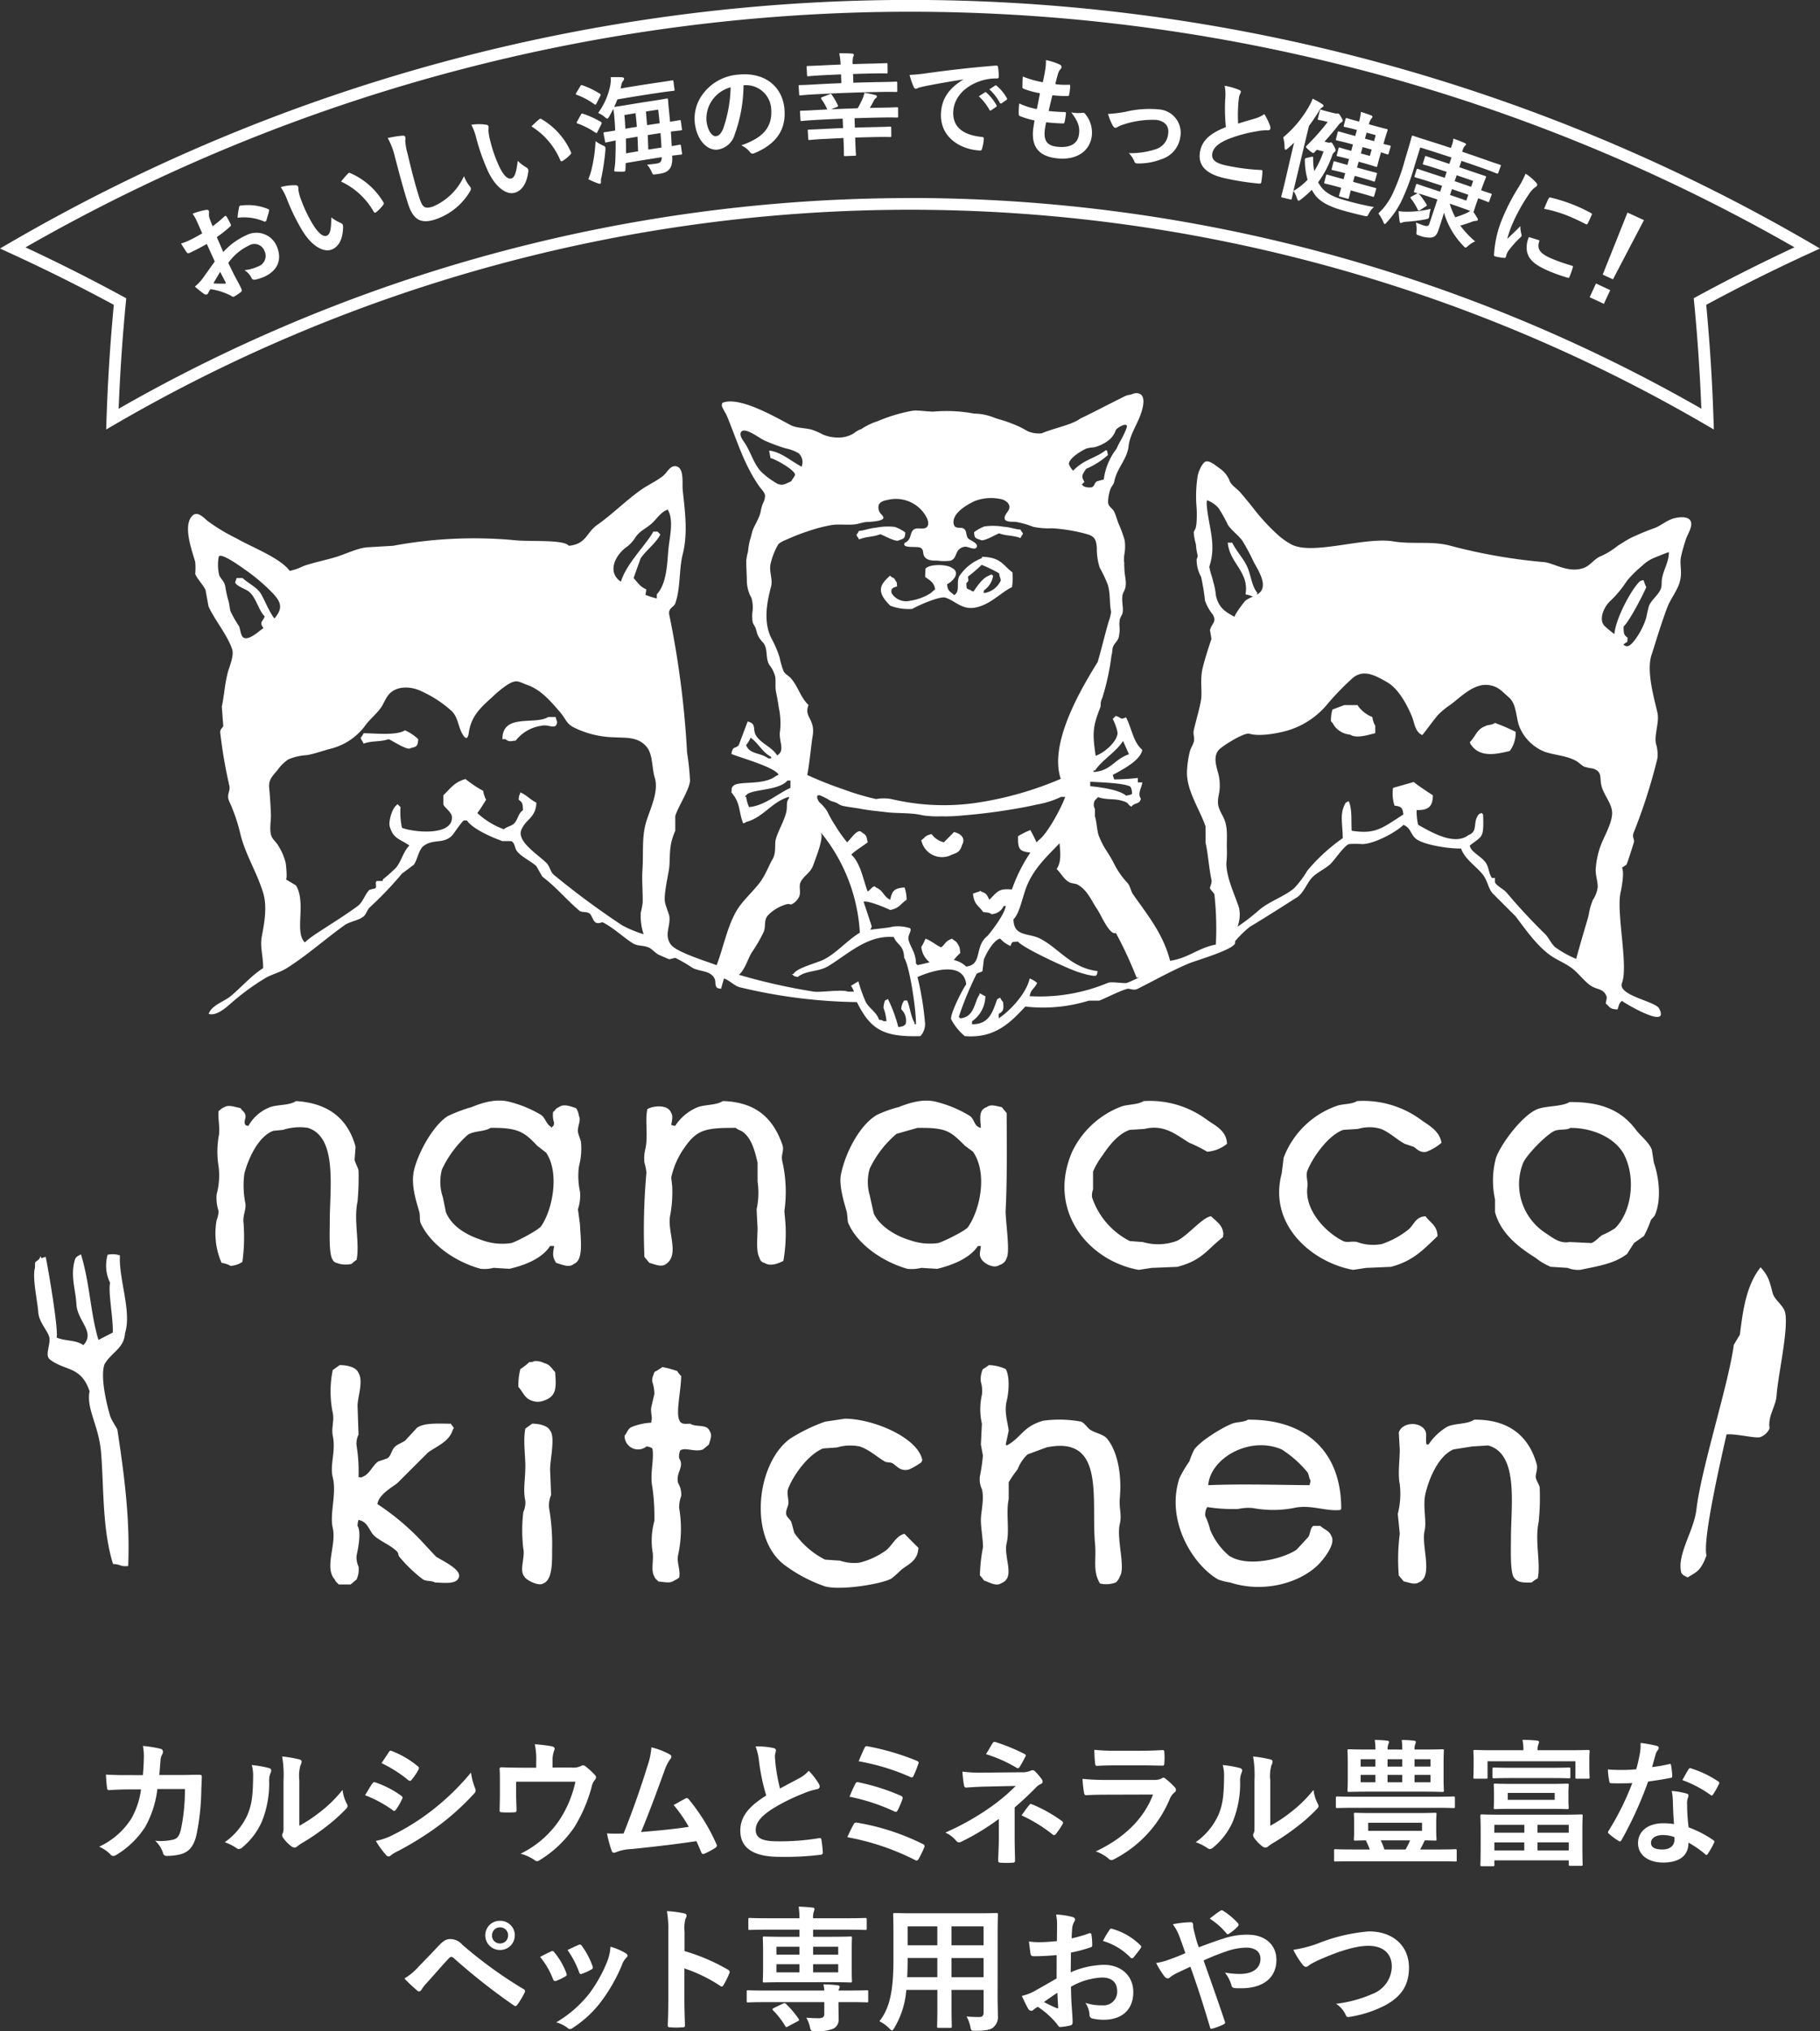 <svg xmlns="http://www.w3.org/2000/svg" width="285.421" height="318.528"><rect width="100%" height="100%" fill="#333333" stroke="none"/><path d="M22.412 278.405c.085-1.048.128-1.732.149-2.887a8.229 8.229 0 00-.149-1.69 16.838 16.838 0 012.78.449.443.443 0 01.364.449.955.955 0 01-.107.407 1.98 1.98 0 00-.277 1.005c-.065.684-.087 1.2-.194 2.246h3.251c.984 0 1.988-.043 2.972-.043.342 0 .449.064.449.3 0 .277-.043 1.133-.086 2.267a36.432 36.432 0 01-.791 7.035c-.427 1.647-1.154 2.545-2.523 2.887a9 9 0 01-2.161.236.52.52 0 01-.512-.427 4.479 4.479 0 00-1.241-1.946 8.721 8.721 0 002.909-.193c.577-.192.855-.535 1.111-1.5a29.933 29.933 0 00.642-6.416h-4.32a15.915 15.915 0 01-1.9 5.924 13.79 13.79 0 01-4.535 4.4.966.966 0 01-.491.171.545.545 0 01-.406-.214 5.466 5.466 0 00-1.8-1.24 11.893 11.893 0 005.025-4.363 12.453 12.453 0 001.541-4.619h-1.925c-1.048 0-2.074.044-3.079.107-.214.021-.3-.107-.321-.364-.085-.513-.128-1.283-.17-2.074 1.346.085 2.308.085 3.549.085zm19.781-1.111c.364.106.406.364.278.663a3.078 3.078 0 00-.256 1.453 16 16 0 01-1.154 6.288 11.022 11.022 0 01-3.037 4.02.973.973 0 01-.557.278.726.726 0 01-.407-.171 7.567 7.567 0 00-1.817-.9 10.623 10.623 0 003.55-4.256c.6-1.455.878-2.631.9-6.053a5.756 5.756 0 00-.215-1.8 17.3 17.3 0 012.714.478zm4.748 9.046a21.834 21.834 0 003.037-1.989 20.52 20.52 0 003.743-3.635 6.155 6.155 0 00.663 2.159 1.078 1.078 0 01.128.365c0 .149-.085.3-.321.534a27.046 27.046 0 01-3.165 2.8 35.447 35.447 0 01-3.806 2.567 6.924 6.924 0 00-.62.449.682.682 0 01-.427.171.919.919 0 01-.45-.171 6.2 6.2 0 01-1.283-1.305.851.851 0 01-.192-.449.665.665 0 01.085-.321c.151-.277.129-.534.129-1.624v-6.693a17.091 17.091 0 00-.214-3.722 20.582 20.582 0 012.673.449c.278.064.385.193.385.364a1.355 1.355 0 01-.171.534 5.912 5.912 0 00-.193 2.375zm11.441-6.609c.106-.149.213-.256.406-.214a14.85 14.85 0 014.106 2.1c.148.107.236.193.236.321a.621.621 0 01-.087.235 8.616 8.616 0 01-.94 1.626c-.108.128-.193.214-.278.214a.41.41 0 01-.256-.129 18.718 18.718 0 00-4.32-2.33c.532-.859.874-1.481 1.132-1.823zm3.464 7.934a35.867 35.867 0 005.859-3.7 38.973 38.973 0 006.159-5.966 10.611 10.611 0 00.62 2.395 1.051 1.051 0 01.107.407.665.665 0 01-.236.492 39.729 39.729 0 01-5.432 4.94 49.673 49.673 0 01-6.394 4.02 7.025 7.025 0 00-1.24.728.475.475 0 01-.343.171.55.55 0 01-.427-.257 13.551 13.551 0 01-1.583-2.181 9.908 9.908 0 002.909-1.049zm-.878-12.853c.15-.256.278-.3.535-.171a14.535 14.535 0 014.021 2.374.338.338 0 01.17.278.517.517 0 01-.085.277 9.123 9.123 0 01-1.091 1.6.239.239 0 01-.214.127.556.556 0 01-.321-.148 20.632 20.632 0 00-4.148-2.631c.363-.55.769-1.149 1.132-1.705zm28.549 2.395a2.919 2.919 0 001.6-.235.514.514 0 01.3-.107.686.686 0 01.47.215 10.337 10.337 0 011.433 1.325.447.447 0 01.149.321.733.733 0 01-.214.471 2.346 2.346 0 00-.47 1.048 23.755 23.755 0 01-2.695 6.288 17.769 17.769 0 01-5.517 5.239.622.622 0 01-.342.128.785.785 0 01-.449-.214 7.24 7.24 0 00-2.138-.962 15.552 15.552 0 006.117-5.325 17.7 17.7 0 002.48-5.966h-9.3v1.8c0 .856.044 1.733.065 2.588 0 .342-.065.407-.342.407a15.116 15.116 0 01-1.968 0c-.278 0-.342-.065-.342-.321.021-1.091.043-1.8.043-2.651v-1.733c0-.684 0-1.454-.043-2.074-.021-.194.106-.278.3-.278 1.006.042 2.181.064 3.25.064h2.183v-.833a11.444 11.444 0 00-.215-2.845 24.325 24.325 0 012.652.321c.427.085.556.321.385.663a4.409 4.409 0 00-.257 1.646v1.026zm15.526-2.053c.149.107.256.215.256.342a.723.723 0 01-.213.428 6.9 6.9 0 00-.878 1.775c-1.2 3.272-2.331 6.417-3.678 9.624 3.293-.277 5.09-.448 7.485-.812a21.365 21.365 0 00-2.374-3.422c.64-.342 1.261-.707 1.86-1.027.236-.128.364-.043.514.128a30.1 30.1 0 014.319 6.993.52.52 0 01.086.278c0 .128-.086.256-.278.363a10.79 10.79 0 01-1.624.877.576.576 0 01-.257.065c-.127 0-.235-.107-.3-.3-.257-.6-.491-1.155-.749-1.711-3.422.513-6.672.877-10.158 1.24a7.184 7.184 0 00-2.5.514c-.278.128-.513.085-.62-.214a20.071 20.071 0 01-.748-2.759c.856.064 1.753.043 2.608.021a138.018 138.018 0 003.743-10.586 11.4 11.4 0 00.62-2.93 11.623 11.623 0 012.886 1.114zm16.251-1.005c.257.065.385.171.385.342 0 .3-.148.6-.148.9 0 .427.064.94.106 1.432a29.9 29.9 0 00.684 3.679c1.069-.578 1.838-.984 3.037-1.625a5.276 5.276 0 001.475-1.155 11.022 11.022 0 011.562 2.01.871.871 0 01.149.449c0 .214-.127.385-.427.427a10.251 10.251 0 00-2.053.642 29.788 29.788 0 00-5.026 2.5c-1.86 1.22-2.523 2.225-2.523 3.23 0 1.262.94 1.8 3.4 1.8a37.277 37.277 0 006.522-.492c.235-.042.342 0 .385.256a19 19 0 01.214 1.989c.022.236-.129.342-.385.364a45.721 45.721 0 01-6.373.32c-4.042 0-6.18-1.326-6.18-4.106 0-2.374 1.561-3.935 4.064-5.517a32.477 32.477 0 01-1.113-5.219 9.6 9.6 0 00-.555-2.48 12.4 12.4 0 012.8.255zm12.574 11.976a.476.476 0 01.6-.257 36.49 36.49 0 0110.244 3.336.376.376 0 01.215.578 16.625 16.625 0 01-.857 1.754c-.106.171-.191.257-.32.257a.644.644 0 01-.3-.107 38.94 38.94 0 00-10.563-3.55 22.2 22.2 0 01.982-2.011zm.277-6.372c.108-.236.236-.3.557-.214a33.37 33.37 0 016.522 2.074c.342.15.385.3.278.621a13.854 13.854 0 01-.706 1.645c-.107.193-.193.278-.3.278a.514.514 0 01-.278-.085 31.525 31.525 0 00-6.992-2.288 21.432 21.432 0 01.92-2.031zm1.412-5.583c.171-.342.277-.342.577-.277a39.33 39.33 0 017.613 2.246c.342.15.386.257.256.535a17.949 17.949 0 01-.748 1.861c-.106.257-.3.257-.514.149a35.029 35.029 0 00-8.083-2.459c.258-.621.73-1.711.898-2.054zm23.566 13.837c0 1.9.064 3.315.064 3.85 0 .193-.148.278-.406.278a13.2 13.2 0 01-1.839 0c-.256 0-.407-.086-.407-.3 0-.6.108-2.032.108-3.806v-2.759a36.993 36.993 0 01-5.881 3.571.853.853 0 01-.365.107.586.586 0 01-.427-.235 4.972 4.972 0 00-1.711-1.305 40.534 40.534 0 006.886-3.849 29.632 29.632 0 004.148-3.464l-4.939.107a74.206 74.206 0 00-2.822.149c-.236 0-.321-.128-.364-.407a18.34 18.34 0 01-.235-2.1 20.711 20.711 0 002.973.171l6.2-.064a3.464 3.464 0 001.518-.236.725.725 0 01.32-.086.479.479 0 01.364.171 8.242 8.242 0 011.069 1.262.682.682 0 01.13.364c0 .171-.108.3-.321.386a2.253 2.253 0 00-.684.491 52.386 52.386 0 01-3.38 3.165zm-3.467-14.606c.128-.192.236-.257.449-.192a29.13 29.13 0 014.533 1.861c.151.085.236.149.236.235a.345.345 0 01-.085.214c-.236.47-.515 1.005-.878 1.583-.086.148-.17.213-.278.213a.393.393 0 01-.235-.086 22.055 22.055 0 00-4.769-2.117c.432-.684.817-1.39 1.027-1.711zm5.775 9.666c.149-.193.213-.17.427-.086a22.843 22.843 0 014.661 2.609c.129.086.193.15.193.257a.506.506 0 01-.086.257 12.214 12.214 0 01-1.048 1.54.366.366 0 01-.256.171.643.643 0 01-.3-.15 23.718 23.718 0 00-4.811-2.951c.475-.684.945-1.325 1.224-1.646zm12.1-1.6c-1.07 0-2.139.021-3.21.085-.191 0-.277-.128-.319-.407a16.128 16.128 0 01-.235-2.159 38.087 38.087 0 003.935.171h7.336a2.347 2.347 0 001.132-.236.462.462 0 01.278-.127.552.552 0 01.321.149 12.723 12.723 0 011.432 1.326.632.632 0 01.214.449.516.516 0 01-.235.406 2.441 2.441 0 00-.727 1.006 18.7 18.7 0 01-8.727 9.452 1.013 1.013 0 01-.427.15.7.7 0 01-.47-.257 6.287 6.287 0 00-1.989-1.112c3.956-1.839 7.442-4.79 8.981-8.918zm1.432-4.6c-.963 0-2.032.022-2.93.086-.213 0-.278-.129-.3-.471a18.525 18.525 0 01-.107-2.053 29.482 29.482 0 003.508.15h3.849c1.391 0 2.523-.065 3.357-.107.193 0 .257.107.257.342a10.871 10.871 0 010 1.668c0 .364-.064.449-.385.427-.706 0-1.711-.043-3.016-.043zm19.5.428c.364.106.407.364.278.663a3.1 3.1 0 00-.256 1.453 16.013 16.013 0 01-1.155 6.288 10.992 10.992 0 01-3.037 4.02.969.969 0 01-.555.278.724.724 0 01-.407-.171 7.577 7.577 0 00-1.818-.9 10.635 10.635 0 003.551-4.256c.6-1.455.876-2.631.9-6.053a5.757 5.757 0 00-.214-1.8 17.318 17.318 0 012.723.477zm4.747 9.046a21.783 21.783 0 003.037-1.989 20.47 20.47 0 003.743-3.635 6.188 6.188 0 00.663 2.159 1.08 1.08 0 01.129.365c0 .149-.086.3-.321.534a27.032 27.032 0 01-3.166 2.8 35.349 35.349 0 01-3.806 2.567 7.236 7.236 0 00-.62.449.678.678 0 01-.427.171.914.914 0 01-.448-.171 6.178 6.178 0 01-1.283-1.305.86.86 0 01-.193-.449.659.659 0 01.086-.321c.149-.277.128-.534.128-1.624v-6.693a17.091 17.091 0 00-.214-3.722 20.536 20.536 0 012.673.449c.278.064.385.193.385.364a1.37 1.37 0 01-.171.534 5.89 5.89 0 00-.194 2.375zm12.873 5.581c-1.881 0-2.523.022-2.65.022-.194 0-.215 0-.215-.214v-1.476c0-.214.021-.235.215-.235.127 0 .77.042 2.65.042h2.737a17.591 17.591 0 00-.62-1.432c-1.069.021-1.54.042-1.646.042-.215 0-.235-.021-.235-.235 0-.15.043-.449.043-1.24v-1.412c0-.812-.043-1.091-.043-1.241 0-.213.021-.235.235-.235.149 0 .876.043 2.908.043h6.673c2.032 0 2.759-.043 2.908-.043.215 0 .236.022.236.235 0 .129-.043.428-.043 1.241v1.412c0 .79.043 1.112.043 1.24 0 .214-.021.235-.236.235-.106 0-.578-.021-1.6-.042-.235.491-.471.983-.728 1.432h2.888c1.881 0 2.5-.042 2.63-.042.193 0 .214.021.214.235v1.476c0 .214-.021.214-.214.214-.128 0-.749-.022-2.63-.022zm.386-8.4c-1.946 0-2.588.043-2.717.043-.235 0-.256-.022-.256-.214v-1.348c0-.235.021-.256.256-.256.129 0 .77.042 2.717.042h12.746c1.946 0 2.587-.042 2.716-.042.213 0 .234.021.234.256v1.348c0 .192-.021.214-.234.214-.129 0-.77-.043-2.716-.043zm7.442-9.132a12.516 12.516 0 00-.085-1.5 16.44 16.44 0 011.925.107c.213.021.277.086.277.193a.75.75 0 01-.086.363 2.118 2.118 0 00-.106.834h1.391c2.1 0 2.843-.042 2.973-.042.212 0 .234.021.234.235 0 .128-.043.6-.043 1.775v2.673c0 1.155.043 1.625.043 1.754 0 .235-.022.257-.234.257-.13 0-.878-.044-2.973-.044h-8.7c-2.1 0-2.845.044-2.993.044-.194 0-.214-.023-.214-.257 0-.128.043-.6.043-1.754v-2.673c0-1.176-.043-1.625-.043-1.775 0-.214.021-.235.214-.235.148 0 .9.042 2.993.042h1.176a10.771 10.771 0 00-.106-1.5 17.081 17.081 0 011.946.107c.193.021.278.086.278.193a1.007 1.007 0 01-.085.363 1.992 1.992 0 00-.128.834zm-4.213 2.673v-1.154h-2.31v1.154zm0 2.459v-1.155h-2.31v1.155zm7.314 6.351h-8.446v1.262h8.446zm-2.587 4.191a11.231 11.231 0 00.706-1.432h-4.6a9.913 9.913 0 01.578 1.432zm-2.823-13h2.309v-1.154h-2.309zm2.309 1.3h-2.309v1.155h2.309zm1.925-2.459v1.154h2.5v-1.154zm2.5 2.459h-2.5v1.155h2.5zm21.92-3.871c1.967 0 2.651-.043 2.8-.043.214 0 .236.022.236.257 0 .127-.043.47-.043.983v.813c0 1.775.043 2.1.043 2.224 0 .214-.022.235-.236.235h-1.754c-.215 0-.236-.021-.236-.235v-2.5h-13.78v2.5c0 .214-.021.235-.257.235h-1.732c-.215 0-.235-.021-.235-.235 0-.15.043-.449.043-2.224v-.663c0-.663-.043-1.006-.043-1.133 0-.236.021-.257.235-.257.15 0 .855.043 2.8.043h4.811a7.54 7.54 0 00-.149-1.624c.749 0 1.539.043 2.266.107.214.021.342.127.342.235a2.151 2.151 0 01-.128.406 2.4 2.4 0 00-.107.877zm-13.858 18.2c-.213 0-.235-.021-.235-.236 0-.15.044-.684.044-3.614v-1.624c0-1.668-.044-2.267-.044-2.4 0-.236.022-.257.235-.257.129 0 .857.044 2.93.044h9.687c2.074 0 2.8-.044 2.93-.044.234 0 .256.021.256.257 0 .129-.044.706-.044 2.032v1.967c0 2.93.044 3.464.044 3.572 0 .214-.023.235-.256.235h-1.69c-.214 0-.235-.021-.235-.235v-.62h-11.664v.684c0 .215-.021.236-.236.236zm4.7-13.837c-1.989 0-2.652.043-2.779.043-.236 0-.257-.021-.257-.257v-1.2c0-.215.022-.236.257-.236.127 0 .79.043 2.779.043h6.138c1.989 0 2.652-.043 2.78-.043.235 0 .257.022.257.236v1.2c0 .236-.022.257-.257.257-.127 0-.791-.043-2.78-.043zm5.86.92c1.989 0 2.673-.043 2.8-.043.236 0 .257.022.257.235 0 .15-.043.428-.043 1.241v1.048c0 .812.043 1.112.043 1.24 0 .214-.021.236-.257.236-.127 0-.812-.043-2.8-.043h-5.645c-1.989 0-2.673.043-2.824.043-.213 0-.234-.022-.234-.236 0-.149.043-.427.043-1.24v-1.048c0-.813-.043-1.091-.043-1.241 0-.213.021-.235.234-.235.151 0 .835.043 2.824.043zm-8.619 7.656h4.717v-1.241h-4.7zm4.706 2.78v-1.262h-4.689v1.262zm4.769-9.023h-7.357v1.09h7.357zm-2.695 5v1.241h4.9v-1.241zm4.9 4.02v-1.262h-4.9v1.262zm15.718-13.536c.191-.064.278-.064.321.171a11.632 11.632 0 01.191 1.732c0 .193-.085.236-.256.257-1.155.235-2.2.385-3.529.577a59.126 59.126 0 01-4.17 9.175c-.085.149-.149.214-.235.214a.587.587 0 01-.256-.107 10.124 10.124 0 01-1.477-1.091c-.106-.086-.148-.15-.148-.235a.408.408 0 01.106-.257 43.137 43.137 0 003.7-7.464c-.812.043-1.475.043-2.138.043-.472 0-.642 0-1.177-.021-.213 0-.256-.065-.3-.342a11.148 11.148 0 01-.214-1.818 25.708 25.708 0 004.448-.021c.256-.9.406-1.626.556-2.4a8.269 8.269 0 00.128-1.732 19.578 19.578 0 012.5.448c.214.044.342.171.342.321a.525.525 0 01-.193.407 2.369 2.369 0 00-.342.79c-.15.514-.32 1.177-.513 1.818a23.127 23.127 0 002.669-.464zm.6 5.732a7.531 7.531 0 00-.171-1.519 11.529 11.529 0 012.331.407.328.328 0 01.3.342 2.575 2.575 0 01-.129.449 2.232 2.232 0 00-.085.877 27.816 27.816 0 00.235 3.635 16.787 16.787 0 013.849 1.989c.214.149.235.235.128.448a13.092 13.092 0 01-.984 1.733c-.065.106-.128.149-.192.149s-.128-.043-.215-.127a15.85 15.85 0 00-2.609-1.8c0 2.139-1.541 3.122-3.978 3.122-2.352 0-3.934-1.2-3.934-3.036 0-1.861 1.539-3.123 3.956-3.123a11.078 11.078 0 011.689.128 59.566 59.566 0 01-.18-3.674zm-1.519 5.388c-1.069 0-1.9.428-1.9 1.241 0 .684.6 1.026 1.818 1.026 1.154 0 1.859-.619 1.859-1.518a2.508 2.508 0 00-.021-.427 5.445 5.445 0 00-1.745-.321zm3.978-10.286a.3.3 0 01.449-.15 16.658 16.658 0 014.191 2.011c.129.085.193.149.193.235a.509.509 0 01-.085.257 13.01 13.01 0 01-.9 1.582c-.064.107-.127.15-.192.15a.294.294 0 01-.193-.086 18.511 18.511 0 00-4.427-2.33c.377-.642.697-1.284.976-1.668zM65.608 308.476c1.048-1.069 2.1-2.159 3.1-3.229.855-.9 1.261-1.133 1.925-1.133a2.473 2.473 0 011.86.877 67.981 67.981 0 009.581 6.951.373.373 0 01.193.577 12.532 12.532 0 01-1.112 1.861c-.107.15-.214.235-.32.235a.362.362 0 01-.236-.085 97 97 0 01-9.473-7.464.531.531 0 00-.343-.15.446.446 0 00-.342.171c-1.048 1.091-2.009 2.246-3.486 3.871a7.059 7.059 0 00-.855 1.091.486.486 0 01-.385.278.439.439 0 01-.3-.15 24.57 24.57 0 01-1.989-1.882 9.844 9.844 0 002.194-1.818zm15.12-4.94a2.282 2.282 0 01-2.31 2.288 2.282 2.282 0 01-2.31-2.288 2.256 2.256 0 012.31-2.288 2.282 2.282 0 012.321 2.293zm-3.573 0a1.225 1.225 0 001.262 1.262 1.225 1.225 0 001.261-1.262 1.225 1.225 0 00-1.261-1.262 1.225 1.225 0 00-1.25 1.267zm9.238 2.523a.384.384 0 01.557.15 11.47 11.47 0 011.839 3.164 1.455 1.455 0 01.085.321c0 .129-.085.194-.255.3a9.019 9.019 0 01-1.369.663c-.3.107-.429 0-.536-.3a12.615 12.615 0 00-2.01-3.443c.739-.404 1.252-.64 1.701-.854zm11.741.278c.171.129.277.236.277.364s-.064.235-.235.385a2.942 2.942 0 00-.641 1.091 26.05 26.05 0 01-3.23 5.688 17.131 17.131 0 01-4.406 4.127.925.925 0 01-.512.235.489.489 0 01-.343-.15 4.846 4.846 0 00-1.817-.9 18.6 18.6 0 005.133-4.448 22.129 22.129 0 002.887-5.153 7.717 7.717 0 00.492-2.267 10.164 10.164 0 012.407 1.032zm-7.42-1.3a.375.375 0 01.555.171 12.361 12.361 0 011.647 3.122c.107.321.064.428-.214.578a8.965 8.965 0 01-1.476.663c-.235.086-.321-.021-.427-.321a14.59 14.59 0 00-1.8-3.422c.87-.409 1.363-.645 1.727-.794zm16.636.962a30.163 30.163 0 016.8 2.909c.235.127.342.277.235.556a12.462 12.462 0 01-.92 1.861c-.085.149-.172.235-.278.235a.328.328 0 01-.235-.106 23.671 23.671 0 00-5.624-2.738v4.726c0 1.39.043 2.652.086 4.192.021.257-.086.321-.385.321a14.141 14.141 0 01-1.9 0c-.3 0-.407-.065-.407-.321.065-1.583.085-2.844.085-4.213V302.9a16.358 16.358 0 00-.214-3.165 15.758 15.758 0 012.674.342c.3.064.406.192.406.363a1.108 1.108 0 01-.172.492 5.593 5.593 0 00-.149 2.011zm21.92 6.18a7.924 7.924 0 00-.129-.962 17.7 17.7 0 012.247.15c.192.021.3.128.3.236a.707.707 0 01-.108.32.89.89 0 00-.086.257h1.775c1.9 0 2.546-.043 2.674-.043.215 0 .215.022.215.236v1.411c0 .236 0 .257-.215.257-.128 0-.769-.043-2.674-.043h-1.775v.3c0 .855.021 1.518.021 2.267a1.578 1.578 0 01-.79 1.583 6.328 6.328 0 01-2.888.385c-.641 0-.662 0-.791-.492a5.125 5.125 0 00-.6-1.6c.77.065 1.519.085 1.946.085.62 0 .877-.193.877-.684v-1.839h-9.282c-1.9 0-2.545.043-2.672.043-.215 0-.215-.021-.215-.257v-1.411c0-.214 0-.236.215-.236.127 0 .769.043 2.672.043zm-6.416-1.3c-2.1 0-2.844.043-2.972.043-.236 0-.257-.022-.257-.236 0-.15.044-.684.044-1.925v-2.823c0-1.3-.044-1.838-.044-1.988 0-.214.022-.236.257-.236.128 0 .877.043 2.972.043h2.523v-1.116h-5.069c-1.924 0-2.587.043-2.715.043-.214 0-.235-.021-.235-.235v-1.39c0-.236.021-.257.235-.257.128 0 .791.044 2.715.044h5.069a13.7 13.7 0 00-.127-1.818c.748.021 1.475.064 2.2.15.193.021.278.085.278.213a1.4 1.4 0 01-.106.428 2.816 2.816 0 00-.107 1.027h5.431c1.947 0 2.61-.044 2.738-.044.215 0 .236.021.236.257v1.39c0 .214-.021.235-.236.235-.127 0-.79-.043-2.738-.043h-5.431v1.112h2.866c2.1 0 2.843-.043 2.993-.043.214 0 .235.022.235.236 0 .128-.042.684-.042 1.925v2.887c0 1.241.042 1.8.042 1.925 0 .214-.021.236-.235.236-.15 0-.9-.043-2.993-.043zm-.064 3.357c.256-.128.3-.106.47.043a15.089 15.089 0 011.989 2.353c.127.192.085.256-.172.385l-1.5.791c-.257.15-.3.171-.427-.043a12.485 12.485 0 00-1.9-2.459c-.17-.193-.127-.257.107-.385zm2.587-7.677v-1.24h-3.613v1.24zm0 2.78v-1.283h-3.613v1.283zm2.139-4.02v1.24h3.935v-1.24zm3.935 2.737h-3.935v1.283h3.935zm25 5.2c0 .983.042 2.074.042 2.951a2.051 2.051 0 01-.7 1.733c-.406.364-1.048.557-2.824.557-.662 0-.662 0-.791-.621a5.482 5.482 0 00-.6-1.624 23.23 23.23 0 001.988.085c.493 0 .685-.213.685-.7v-3.551h-5.025v2.545c0 2.075.043 3.038.043 3.166 0 .214-.021.235-.235.235h-1.838c-.215 0-.236-.021-.236-.235 0-.15.043-1.091.043-3.166v-2.545h-4.875a13.469 13.469 0 01-1.861 5.925c-.171.3-.277.427-.386.427s-.213-.106-.448-.342a5.6 5.6 0 00-1.519-1.091c1.562-2.01 2.2-4.555 2.2-9.709v-3.506c0-2.224-.042-3.379-.042-3.508 0-.235.021-.256.256-.256.128 0 .876.042 2.929.042h10.052c2.075 0 2.8-.042 2.951-.042.215 0 .235.021.235.256 0 .129-.042 1.284-.042 3.508zm-9.453-3.165v-3.015h-4.661v.235c0 1.026-.022 1.946-.065 2.78zm0-5v-2.972h-4.661v2.972zm2.225-2.972v2.972h5.025v-2.972zm5.025 7.977v-3.015h-5.025v3.015zm11.461-3.465c-1.069.086-2.159.172-3.592.172-.363 0-.47-.128-.514-.449a52.914 52.914 0 01-.234-1.86 11.021 11.021 0 001.667.106c.9 0 1.818-.085 2.716-.17 0-.707.022-1.519.022-2.439a7.9 7.9 0 00-.15-1.732 12.151 12.151 0 012.545.385c.256.065.428.215.428.407a.744.744 0 01-.13.342 2.672 2.672 0 00-.3.835c-.065.556-.086 1.09-.107 1.775a20.964 20.964 0 002.738-.792c.193-.064.342-.021.363.194a10.649 10.649 0 01.13 1.667c0 .214-.065.278-.278.342a21.879 21.879 0 01-3.059.813c-.021 1.027-.021 2.075-.043 3.1a13.513 13.513 0 015.261-1.176c2.652.021 4.555 1.711 4.555 4.277 0 2.737-1.754 4.341-4.641 4.341a8.264 8.264 0 01-1.754-.193.574.574 0 01-.471-.641 3.737 3.737 0 00-.641-1.818 7.982 7.982 0 002.673.385 2.123 2.123 0 002.31-2.2c0-1.391-.856-2.16-2.353-2.16a10.585 10.585 0 00-4.9 1.453c.022.9.043 1.626.086 2.567.064.941.172 2.288.172 2.78 0 .3.043.62-.321.706a8.765 8.765 0 01-1.583.257c-.236.021-.321-.15-.513-.428a13.131 13.131 0 00-3.036-2.738 3.857 3.857 0 00-.684.47.539.539 0 01-.364.15.6.6 0 01-.472-.343c-.235-.385-.663-1.282-.983-1.988a7.861 7.861 0 001.967-.749c.92-.513 1.925-1.091 3.485-1.988zm-1.988 7.357a21.851 21.851 0 002.01.962c.172.043.236.022.215-.171-.043-.556-.086-1.54-.128-2.246-.588.392-1.316.884-2.086 1.44zm10.235-11.247c.15-.236.215-.3.364-.257a10.164 10.164 0 014.534 2.609c.086.085.128.149.128.214a.556.556 0 01-.086.214c-.278.427-.835 1.09-1.155 1.518-.065.086-.364.107-.428 0a9.865 9.865 0 00-4.341-2.629 12.979 12.979 0 01.984-1.669zm17.941 1.283a11.579 11.579 0 013.764-.6c2.759 0 4.512 1.6 4.512 3.956 0 2.759-2.031 4.448-5.517 4.448-.427 0-.663 0-.941-.021-.385-.022-.492-.129-.578-.386a5.515 5.515 0 00-1.048-2.054 13.736 13.736 0 002.375.215c1.967 0 3.207-.877 3.207-2.374 0-1.133-.856-1.753-2.225-1.753a9.771 9.771 0 00-3.165.6 36.009 36.009 0 00-3.528 1.412c1.133 3.208 2.2 6.2 3.315 9.516.086.279.107.364-.193.514a9.639 9.639 0 01-1.839.684c-.15.022-.214-.021-.278-.235-1.005-3.4-1.925-6.288-3.08-9.5-.812.385-1.5.706-2.031.962a5.651 5.651 0 00-1.112.663.751.751 0 01-.406.214.775.775 0 01-.513-.321 14.242 14.242 0 01-1.305-2.1 10.211 10.211 0 002.1-.557c.472-.17 1.2-.427 2.482-.983a74.79 74.79 0 00-.984-2.759 7.455 7.455 0 00-.984-1.775 15.313 15.313 0 012.865-.321c.194 0 .321.15.321.45a3.9 3.9 0 00.086.7c.128.471.192.792.427 1.647a10.8 10.8 0 00.385 1.133c1.364-.515 2.69-1.007 3.887-1.37zm-.534-4.341a.453.453 0 01.235-.086.455.455 0 01.235.086 11.189 11.189 0 012.31 1.946.4.4 0 01.106.236.393.393 0 01-.106.236 7.04 7.04 0 01-1.412 1.176.388.388 0 01-.193.085.314.314 0 01-.171-.106 11.4 11.4 0 00-2.652-2.353c.598-.467 1.196-.937 1.647-1.215zm15.61 5a27.728 27.728 0 017.7-1.775c3.828 0 6.288 2.309 6.288 5.667 0 2.8-1.22 4.577-3.764 5.946a18.251 18.251 0 01-5.432 1.775c-.428.086-.6.064-.748-.342a3.981 3.981 0 00-1.5-1.69 20.109 20.109 0 005.8-1.582 4.669 4.669 0 002.951-4.257c0-2.01-1.305-3.251-3.679-3.251-1.925 0-4.469.77-7.72 2.2a13.863 13.863 0 00-1.475.769c-.3.257-.47.321-.578.321-.214 0-.386-.128-.619-.448a12.379 12.379 0 01-1.369-2.224 19.018 19.018 0 004.144-1.1zM32.434 38.263c-.784.435-1.582.879-2.667 1.388-.276.129-.4.072-.546-.152-.191-.279-.5-.775-.831-1.3a9.834 9.834 0 001.309-.516c.685-.319 1.359-.707 2.017-1.083-.24-.529-.5-1.144-.813-1.833a6.3 6.3 0 00-.706-1.244 10.194 10.194 0 012.1-.6c.221-.041.4.013.468.157a.606.606 0 01.016.3 2.108 2.108 0 00.046.73c.137.439.3.848.513 1.37a19.46 19.46 0 001.847-1.526c.128-.113.256-.132.344.023a8.638 8.638 0 01.645 1.215c.07.162.042.231-.1.351a20.008 20.008 0 01-2.071 1.644c.327.779.679 1.566 1.007 2.344a10.813 10.813 0 013.609-2.633 3.453 3.453 0 014.818 1.8c.851 2.086.042 3.836-2.1 4.749a6.749 6.749 0 01-1.364.416.472.472 0 01-.559-.332 3.091 3.091 0 00-1.076-1.162 6.591 6.591 0 002.122-.574 1.745 1.745 0 001.029-2.4 1.678 1.678 0 00-2.473-.88 8.427 8.427 0 00-3.215 2.712c.317.667.577 1.206.924 1.9.365.685.9 1.662 1.059 2.031.1.225.239.453 0 .636a7.1 7.1 0 01-1.077.717c-.164.094-.287-.006-.522-.15a10.242 10.242 0 00-3.181-1.013 3.156 3.156 0 00-.34.586.434.434 0 01-.216.237.488.488 0 01-.467-.091c-.308-.2-.941-.723-1.427-1.133a6.638 6.638 0 001.2-1.247c.507-.7 1.056-1.483 1.923-2.689zm1.029 6.185c.555.034 1.219.058 1.821.034.14-.025.182-.063.1-.2-.221-.4-.587-1.124-.859-1.638-.309.509-.683 1.125-1.062 1.805zm4.019-11.881c.04-.227.07-.3.2-.314a8.293 8.293 0 014.339.523c.093.039.146.074.166.123a.457.457 0 010 .189c-.082.413-.305 1.093-.419 1.52-.023.086-.246.2-.329.136a8.01 8.01 0 00-4.181-.591 10.347 10.347 0 01.224-1.585zm8.884-3.51a.414.414 0 01.381.192 1.534 1.534 0 01.042.512 7.731 7.731 0 00.466 1.666 22.311 22.311 0 001.729 3.632c.726 1.21 1.571 2.168 2.252 1.911.521-.194.708-.922.716-2.873a6.94 6.94 0 001.514.888.542.542 0 01.337.57c-.009 1.911-.678 3.168-1.806 3.591-1.253.47-3.148-.531-4.672-3.126a32.41 32.41 0 01-2.259-4.612 9.149 9.149 0 00-1.042-2.066 7.694 7.694 0 012.342-.284zm8.185-1.812a.535.535 0 01.162-.131.277.277 0 01.22.035 11.22 11.22 0 015.2 4.587c.121.2.044.3-.059.427a6.024 6.024 0 01-1.062 1.1c-.174.134-.307.122-.408-.066a11.437 11.437 0 00-5.118-4.721 16.223 16.223 0 011.07-1.235zm8.49-5.962c.313-.023.458.025.51.194a1.676 1.676 0 010 .607 10.318 10.318 0 00.391 2.125c.625 2.641 1.07 4.381 1.75 6.583.523 1.7.84 2.021 2.155 1.623a9.36 9.36 0 004.914-4.789 6.294 6.294 0 00.829 1.5 1.187 1.187 0 01.245.371c.042.152.013.306-.188.617a10 10 0 01-5.5 4.338c-2.088.634-3.333.095-4.147-2.472-.893-2.816-1.505-5.278-2.055-7.318a11.387 11.387 0 00-1.141-3.015 17.619 17.619 0 012.238-.364zm13.218-1.719a.415.415 0 01.354.237 1.539 1.539 0 01-.017.512 7.747 7.747 0 00.27 1.71 22.548 22.548 0 001.293 3.808c.578 1.288 1.3 2.337 2 2.163.535-.132.8-.831 1.032-2.768a6.863 6.863 0 001.392 1.06.546.546 0 01.267.606c-.226 1.9-1.028 3.064-2.187 3.351-1.288.319-3.043-.9-4.251-3.655a32.689 32.689 0 01-1.7-4.845 9.28 9.28 0 00-.791-2.174 7.59 7.59 0 012.335-.005zm8.274-.832a.54.54 0 01.175-.111.274.274 0 01.214.061 11.228 11.228 0 014.612 5.164c.1.214.009.3-.107.417a6 6 0 01-1.173.966c-.187.111-.316.086-.395-.114a11.468 11.468 0 00-4.512-5.288 15.918 15.918 0 011.187-1.094zm6.559-.743c.09-.179.156-.21.329-.154a14.881 14.881 0 012.825 1.289c.126.1.134.153.064.345l-.6 1.185c-.064.137-.1.2-.155.208s-.092-.018-.171-.057a12.068 12.068 0 00-2.792-1.428c-.1-.035-.138-.062-.148-.114a.347.347 0 01.065-.21l.584-1.063zm1.662 8.635a22.85 22.85 0 00.64-4.477 7.058 7.058 0 001.089.635c.46.2.484.232.461.773a37.578 37.578 0 01-.615 4.215 1.9 1.9 0 00-.085.733c.023.121-.013.289-.113.308a.756.756 0 01-.391-.068 10.9 10.9 0 01-1.474-.642 10.005 10.005 0 00.49-1.477zm-1.753-13.1c.107-.2.159-.21.334-.153a13.579 13.579 0 012.743 1.329c.142.081.168.131.049.367q-.292.58-.58 1.162c-.107.2-.138.222-.318.131a11.478 11.478 0 00-2.785-1.49c-.175-.055-.182-.089-.061-.31q.308-.519.62-1.033zm3.656 7.435c-.032-.173-.018-.194.153-.225.086-.015.536-.065 1.668-.267a48.389 48.389 0 00-.146-2.225c-.029-.37-.08-.754-.153-1.169-.2.41-.411.8-.629 1.184-.121.218-.21.324-.3.339-.1.018-.21-.07-.4-.231a3.82 3.82 0 00-1.049-.648 10.949 10.949 0 001.885-4.236 4.623 4.623 0 00.086-1.372 18.955 18.955 0 011.732.007c.24.013.343.086.363.206a.426.426 0 01-.111.322 1.372 1.372 0 00-.306.658 5.147 5.147 0 01-.137.577q2.882-.49 5.771-.918c1.622-.239 2.2-.333 2.307-.349.176-.024.194-.027.217.148l.174 1.254c.026.192.012.211-.163.236-.1.016-.689.058-2.3.3q-3.258.482-6.506 1.044c-.146.4-.312.786-.495 1.175.122-.02.648-.081 2.2-.341q1.905-.318 3.815-.609c1.551-.235 2.088-.344 2.193-.36.174-.026.215 0 .24.179.035.493.077 1.037.125 1.492q.1.982.194 1.962c1-.142 1.39-.231 1.458-.241.19-.027.209-.011.233.163l.168 1.22c.024.174.009.194-.179.22-.068.01-.5.049-1.562.184.06.773.1 1.532.137 2.272.8-.115 1.133-.2 1.218-.209.187-.026.206-.011.231.163l.163 1.168c.024.174.008.194-.176.22-.084.013-.459.045-1.371.16l.022.388c.022 1.454-.479 2.219-1.9 2.437-.484.075-.684.106-.886.121-.269.024-.272.008-.49-.492a4.242 4.242 0 00-.683-1.049c.495-.026 1.184-.118 1.588-.18s.752-.258.71-.982q-2.824.43-5.639.921c-.008.341-.021.664-.047 1.008 0 .2 0 .287-.2.322a4 4 0 01-.671.012c-.9 0-.915.005-.868-.308a10.858 10.858 0 00.154-1.44 52.92 52.92 0 00.049-3.136c-.968.191-1.373.285-1.441.3-.171.031-.191.017-.223-.156zm5.4 2.767c-.006-.765-.044-1.526-.081-2.286q-.914.15-1.826.307c.023.745.032 1.512.03 2.3q.937-.161 1.876-.318zm-2.137-5.687c.07.72.119 1.425.155 2.15q.9-.153 1.8-.3a43.118 43.118 0 00-.21-2.14q-.872.144-1.745.292zm3.66 3.141c.033.76.066 1.521.085 2.284q1.034-.165 2.066-.321a44.652 44.652 0 00-.15-2.272q-1.002.155-2.002.313zm-.283-3.694l.179 2.144q.988-.156 1.977-.3c-.075-.736-.15-1.472-.232-2.135q-.965.146-1.925.295zm15.308-4.111a23.2 23.2 0 01-1.4 7.761 3.278 3.278 0 01-2.664 2.332c-1.483.173-3.2-1.272-3.571-4.114a6.4 6.4 0 011.391-4.783 7.568 7.568 0 015.469-2.869c4.258-.422 6.95 2.012 7.2 5.5.239 3.267-1.4 5.436-4.723 6.825-.345.139-.5.084-.755-.245a3.61 3.61 0 00-1.3-.984c2.79-.993 4.958-2.4 4.691-5.714a3.948 3.948 0 00-4.273-3.712zm-4.841 2.234a5.025 5.025 0 00-.965 3.392c.2 1.605.935 2.419 1.463 2.358.445-.053.791-.323 1.161-1.213a21.111 21.111 0 001.156-6.459 5.2 5.2 0 00-2.816 1.926zm17.5 6.184c-1.666.088-2.207.16-2.31.165-.169.01-.188-.006-.2-.2q-.036-.6-.075-1.211c-.012-.193.005-.212.175-.222.1-.005.653-.008 2.329-.1q1.513-.079 3.029-.14l-.06-1.476q-2.126.086-4.25.206c-1.531.087-2.063.16-2.164.166-.172.012-.19-.005-.2-.18l-.081-1.229c-.012-.175 0-.194.178-.205.1-.006.642-.008 2.181-.1q.961-.054 1.921-.1a8.984 8.984 0 00-.919-1.626c-.094-.136-.08-.225.106-.305q.582-.224 1.167-.445c.206-.08.26-.065.354.071a10.848 10.848 0 01.925 1.6c.1.19.08.243-.142.323q-.453.179-.9.359 2.086-.1 4.173-.163a13.269 13.269 0 00.8-1.572 3.978 3.978 0 00.256-.851 13.385 13.385 0 011.756.363c.122.033.194.1.2.207a.331.331 0 01-.168.267 1.058 1.058 0 00-.322.429c-.167.337-.384.729-.618 1.1q1.03-.025 2.061-.042c1.541-.023 2.078-.06 2.182-.061.173 0 .19.016.192.192q0 .615.008 1.231c0 .176-.015.194-.187.194-.1 0-.639-.033-2.17-.009q-2.238.036-4.476.111l.049 1.476q1.591-.053 3.183-.086c1.662-.034 2.209-.07 2.329-.074.172 0 .188.016.19.21q.008.606.013 1.213c0 .194-.013.211-.184.213-.119 0-.664-.029-2.316 0q-1.582.033-3.164.085l.028.826c.039 1.2.09 1.739.094 1.827.006.176-.01.194-.179.2q-.748.025-1.5.054c-.184.008-.2-.009-.21-.185 0-.1.008-.634-.039-1.829q-.018-.412-.034-.826-1.513.074-3.019.152zm-1.52-7c-1.572.09-2.111.163-2.215.169-.174.011-.193-.005-.2-.181l-.08-1.228c-.012-.175.006-.194.18-.206.106-.006.652-.009 2.233-.1q2.143-.121 4.286-.207l-.054-1.371q-1.343.054-2.685.121c-1.731.089-2.347.164-2.435.168-.177.011-.194-.006-.205-.181q-.036-.615-.074-1.229c-.01-.176.006-.194.183-.2.09-.005.713-.011 2.453-.1q1.349-.067 2.7-.122a10.3 10.3 0 00-.215-1.77c.663-.009 1.4 0 2.008.049.144.013.272.079.274.167a.9.9 0 01-.1.355 3.262 3.262 0 00-.069 1.129q1.412-.048 2.826-.08c1.741-.038 2.345-.077 2.452-.08.161 0 .179.015.18.191l.016 1.231c0 .175-.014.194-.174.2-.106 0-.707-.029-2.439.009q-1.4.031-2.81.079l.046 1.371q2.223-.074 4.447-.111c1.583-.025 2.128-.061 2.234-.063.175 0 .194.016.2.192q0 .615.009 1.23c0 .176-.018.194-.191.2-.106 0-.647-.033-2.221-.008q-5.291.084-10.565.381zm23.305-2.331c-2.162.338-4.049.672-5.93 1.042-.669.153-.842.187-1.106.273a1.027 1.027 0 01-.385.139.411.411 0 01-.333-.265 12.583 12.583 0 01-.649-1.9 27.068 27.068 0 002.811-.285c2.176-.3 6.08-.808 10.693-1.176.268-.022.35.088.363.212a9.763 9.763 0 01.115 1.556c-.011.211-.119.257-.349.246a7.649 7.649 0 00-2.167.287c-3.04.894-4.573 2.926-4.624 5.034-.054 2.27 1.484 3.529 4.434 3.847.272.012.37.087.362.28a6.552 6.552 0 01-.254 1.5c-.061.261-.134.364-.337.355-2.959-.132-6.183-1.967-6.13-5.624.045-2.5 1.308-4.167 3.484-5.49zm3.4 2.028c.091-.066.159-.045.261.047a7.835 7.835 0 011.564 1.96.178.178 0 01-.067.277l-.754.509a.181.181 0 01-.293-.066 8.435 8.435 0 00-1.664-2.116l.95-.606zm1.614-1.069c.107-.065.161-.044.261.049a7.142 7.142 0 011.564 1.9.206.206 0 01-.071.313q-.363.251-.726.505a.178.178 0 01-.293-.069 8.04 8.04 0 00-1.643-2.107l.901-.586zm7.769 7.17c-.13 1.614.5 2.3 2.071 2.437 1.98.179 3.159-.491 3.322-2.066.1-.979-.053-1.811-1.23-3.339a5.585 5.585 0 001.774.07.393.393 0 01.355.107 4.572 4.572 0 011.107 3.444c-.28 2.483-2.4 3.868-5.288 3.605-2.971-.266-4.13-1.749-3.945-4.314.028-.368.115-.855.243-1.64a14 14 0 01-2.305-.69c-.12-.044-.165-.134-.168-.346a10.115 10.115 0 01.072-1.634 11.247 11.247 0 002.761.881c.136-.642.361-1.772.487-2.485a12.893 12.893 0 01-2.485-.672c-.208-.066-.272-.159-.261-.317.01-.422.013-1 .055-1.635a15.267 15.267 0 003.142.9c.22-1.006.31-1.475.387-2a8.064 8.064 0 00.1-1.474 10.324 10.324 0 012.1.667c.242.109.37.279.355.437a.507.507 0 01-.171.32 1.709 1.709 0 00-.384.726c-.122.4-.28.982-.423 1.623a10.435 10.435 0 002.171.088c.122.012.168.1.157.226a8.271 8.271 0 01-.159 1.31c-.018.193-.092.238-.3.236a18.3 18.3 0 01-2.33-.117c-.156.605-.43 1.782-.59 2.474.915.093 1.625.138 2.46.162.228-.015.272.06.258.218a12.185 12.185 0 01-.209 1.305c-.037.209-.094.274-.266.258-.866-.008-1.759-.086-2.633-.175a11.115 11.115 0 00-.233 1.415zm12.717-3.07a16.118 16.118 0 015.207-.363 3.666 3.666 0 013.344 4.33 4.267 4.267 0 01-3.042 3.506 9.346 9.346 0 01-3.648.638c-.309.009-.433-.079-.52-.321a3.6 3.6 0 00-.872-1.29 12.735 12.735 0 004.245-.624 2.777 2.777 0 001.927-2.356c.194-1.233-.458-2.031-1.837-2.236a14.559 14.559 0 00-5.059.687 5.41 5.41 0 00-1.028.419.539.539 0 01-.365.132c-.154-.019-.262-.138-.407-.369a9.325 9.325 0 01-.728-1.806 20.013 20.013 0 002.78-.342zm17.784-3.424c.2.092.288.2.261.338-.048.241-.216.459-.263.7-.068.345-.095.77-.137 1.173a25.372 25.372 0 00-.027 3.077c.954-.3 1.641-.5 2.715-.816a4.436 4.436 0 001.389-.68 8.712 8.712 0 01.915 1.886.717.717 0 01.043.387.35.35 0 01-.419.269 8.2 8.2 0 00-1.757.167 22.071 22.071 0 00-4.426 1.21c-1.675.7-2.347 1.42-2.5 2.232-.187 1.022.474 1.584 2.4 1.96a32.939 32.939 0 005.2.659c.191.005.267.058.256.271a15.946 15.946 0 01-.182 1.635c-.024.193-.159.253-.363.227a40.75 40.75 0 01-5.013-.768c-3.144-.615-4.628-1.971-4.232-4.225.339-1.921 1.806-2.971 4.059-3.868a27.819 27.819 0 01-.107-4.386 7.687 7.687 0 00-.084-2.091 10.175 10.175 0 012.269.647zm8.178 10.1c.124-.531.276-1.182.444-1.829-.326.322-.668.64-1.024.936-.153.127-.276.189-.344.174-.085-.019-.129-.138-.137-.339a5.982 5.982 0 00-.211-1.6 17.516 17.516 0 004.092-4.938 6.357 6.357 0 00.525-1.122 12.221 12.221 0 011.468.825c.176.115.263.209.234.329-.025.1-.133.166-.285.256a1.6 1.6 0 00-.489.641 33.54 33.54 0 01-1.508 2.223q-1.052 4.387-2.1 8.774c-.4 1.676-.57 2.521-.591 2.607-.039.172-.06.184-.226.145l-1.252-.3c-.183-.042-.194-.064-.153-.235.024-.1.247-.917.64-2.6q.453-1.96.914-3.939zm5.677-1.859a.655.655 0 00.376.023.327.327 0 01.205-.02c.1.026.2.142.47.647.205.4.235.5.2.65-.031.119-.078.161-.211.254a1.023 1.023 0 00-.311.5 15.733 15.733 0 01-2.2 4.193 2.41 2.41 0 00.276.451c.8 1.3 2.3 1.92 4.029 2.395a43.485 43.485 0 004.439 1.039 3.242 3.242 0 00-.769.984c-.256.512-.256.512-.788.395a68.696 68.696 0 01-3.069-.774c-1.885-.52-3.824-1.278-4.723-2.666a5.031 5.031 0 01-.385-.641 16.743 16.743 0 01-1.751 1.54c-.169.122-.272.187-.355.167s-.139-.142-.234-.4a4.445 4.445 0 00-.533-1.123 10.387 10.387 0 002.207-1.762 11.361 11.361 0 01-.423-3.145c0-.144.054-.222.244-.267l.722-.168a.628.628 0 01.241-.031c.086.021.085.093.094.2a9.044 9.044 0 00.169 2.054 14.837 14.837 0 001.455-3.08q-.527-.133-1.054-.263l-.365.381c-.1.1-.143.146-.246.121a2.477 2.477 0 01-.612-.44c-.37-.324-.5-.448-.479-.55a.378.378 0 01.156-.2 35.675 35.675 0 003.252-3.674l-.572-.142c-.5-.125-.717-.141-.821-.167-.173-.042-.186-.064-.14-.251q.147-.606.3-1.213c.041-.171.064-.184.237-.141.1.026.323.114 1.14.318l.853.214a1.685 1.685 0 00.391.063 1.144 1.144 0 01.244-.01c.1.026.2.07.507.62.207.345.232.459.205.562s-.1.157-.221.215a1.819 1.819 0 00-.5.507c-.661.847-1.389 1.7-2.12 2.509zm1.709 6.987c-1.465-.391-1.969-.5-2.069-.526-.167-.043-.179-.065-.139-.218l.267-1.039c.044-.17.065-.183.233-.14.1.027.594.188 2.066.58l.451.121.252-.934-.066-.018c-1.359-.365-1.806-.442-1.907-.469-.168-.044-.181-.065-.137-.235l.262-1c.045-.171.065-.184.235-.139.1.027.532.173 1.9.539l.067.018.247-.918-.271-.072c-1.084-.29-1.4-.334-1.5-.361-.17-.044-.182-.065-.133-.252l.253-.97c.044-.17.065-.184.236-.138.1.027.4.14 1.49.431l.272.073.27-1-.12-.033c-1.691-.453-2.3-.569-2.4-.6-.17-.044-.184-.065-.14-.236l.263-1.021c.044-.171.066-.184.238-.139.1.028.7.214 2.4.669l.12.032.257-.951-.034-.009c-1.326-.356-1.751-.427-1.853-.455-.189-.05-.2-.071-.158-.241l.261-1c.044-.17.065-.183.257-.133.1.029.511.168 1.845.526l.034.009a9.848 9.848 0 00.281-1.527c.64.19 1.013.329 1.573.537.169.065.256.161.227.263a.655.655 0 01-.167.264 1.921 1.921 0 00-.374.882l.64.177c1.365.381 2.029.537 2.133.567.174.049.185.071.137.241-.028.1-.205.581-.516 1.663l-.122.422c.445.128.882.219.984.248.171.05.184.072.134.241q-.148.505-.3 1.013c-.049.168-.071.181-.242.131-.1-.029-.521-.17-.959-.314-.044.152-.088.3-.132.456-.311 1.082-.413 1.565-.442 1.666-.054.186-.075.2-.245.149-.1-.029-.732-.248-2.065-.62l-.626-.173-.252.915 1.078.3c1.346.379 1.809.478 1.909.506.168.048.18.07.131.239l-.288 1c-.049.169-.07.181-.237.133-.1-.029-.541-.2-1.88-.571l-1.072-.3-.257.933q.71.2 1.418.395c1.467.415 1.976.529 2.076.557.149.044.161.065.111.234q-.149.516-.3 1.03c-.044.152-.065.164-.214.121-.1-.028-.592-.193-2.05-.6q-.705-.2-1.411-.393c-.184.733-.271 1.111-.285 1.162-.046.17-.069.182-.249.132l-1.157-.315c-.166-.044-.178-.065-.132-.236.01-.034.136-.438.327-1.151zm4.422-8.531l-.261.949 1.422.4.267-.948-1.431-.392zm.788 2.666q-.707-.2-1.414-.394l-.276 1q.706.194 1.409.392zm7.09 6.915a.366.366 0 01.165-.059c-.271-.068-.437-.121-.471-.131-.167-.053-.178-.075-.125-.242l.3-.94c.053-.168.075-.179.242-.127.1.033.59.221 2.042.692q.751.244 1.5.492l.305-.918q-.995-.329-1.991-.651c-1.542-.5-2.09-.628-2.19-.661-.168-.052-.178-.075-.121-.259l.294-.94c.053-.168.075-.18.243-.127.1.033.631.231 2.179.73q1 .323 2 .655l.31-.935q-.658-.219-1.315-.433c-1.6-.521-2.158-.655-2.258-.688-.187-.059-.2-.08-.145-.249l.3-.956c.053-.168.074-.179.262-.12.1.033.635.235 2.248.759l1.322.435.332-1q-2.44-.81-4.893-1.572l-.9 2.889a35.326 35.326 0 01-2.067 5.546 14.17 14.17 0 01-2.3 3.324c-.164.189-.26.271-.325.251-.082-.025-.132-.151-.223-.381a6.822 6.822 0 00-.754-1.29 10.27 10.27 0 002.187-2.98 32.86 32.86 0 002-5.5c.726-2.39 1.013-3.46 1.044-3.562.052-.168.073-.179.245-.127.1.033.662.236 2.292.746q1.811.568 3.615 1.163c.034-.106.07-.212.1-.318a3.517 3.517 0 00.266-1.153c.635.21 1.192.432 1.759.679.184.08.262.181.246.231a.654.654 0 01-.2.248 1.574 1.574 0 00-.333.649l-.085.251q1.828.616 3.648 1.259c1.616.572 2.169.74 2.272.776.168.061.18.084.12.249l-.361.992c-.065.182-.09.192-.256.131-.1-.035-.629-.269-2.236-.838q-1.642-.58-3.288-1.137l-.339 1q.71.24 1.42.484c1.688.583 2.524.849 2.625.884.168.06.18.083.121.248-.035.1-.242.567-.6 1.562l-.154.43c1.035.37 1.431.479 1.531.515.15.054.161.077.1.242l-.35.959c-.061.165-.084.175-.232.122-.1-.036-.469-.21-1.5-.578l-.148.414c-.355.994-.492 1.486-.528 1.585-.03.083-.048.133-.087.137.236.327.422.637.576.879.127.214.158.282.128.364-.047.132-.132.158-.281.161a2.127 2.127 0 00-.665.153 16.754 16.754 0 01-1.811.588 14.61 14.61 0 002.337 2.482 4.028 4.028 0 00-1.1.7c-.241.212-.347.306-.459.265-.08-.029-.169-.136-.327-.3a12.5 12.5 0 01-3-5.163c-.255.86-.532 1.732-.871 2.732-.248.733-.54 1.06-1.078 1.158a4.187 4.187 0 01-1.9-.3c-.508-.148-.507-.148-.453-.7a5.313 5.313 0 00-.1-1.346c.462.187.816.32 1.223.454.489.161.755.119.872-.23l1.273-3.84q-.746-.248-1.492-.49a31.062 31.062 0 00-1.45-.448 11.521 11.521 0 011.224 1.707c.049.071.072.116.055.166s-.065.09-.181.163q-.439.282-.875.566c-.109.058-.174.091-.24.07-.049-.016-.088-.065-.132-.153a8.768 8.768 0 00-1.08-1.746c-.1-.142-.08-.21.155-.32zm1.961 3.352c-.056.556-.057.555-.6.671a23.151 23.151 0 01-3.063.381 2.185 2.185 0 00-.574.114c-.1.041-.21.1-.292.074s-.121-.129-.139-.3a15.219 15.219 0 01-.144-1.556 8.141 8.141 0 001.413.092 15.8 15.8 0 003.61-.443 8.809 8.809 0 00-.213.975zm4.286-6.245l-.315.933q1.291.438 2.578.889.164-.465.325-.93-1.295-.444-2.591-.884zm1.827 3.066q-1.281-.449-2.566-.883l-.31.915q1.28.434 2.557.881zm-2.914 1.394a10.824 10.824 0 00.868 2.139 17.217 17.217 0 001.652-.614 3.449 3.449 0 00.693-.389c-.395-.14-1.1-.408-2.2-.79zm13.463-3.4c.23.259.291.4.233.545-.044.114-.1.15-.443.393a4 4 0 00-.855 1.008 27.552 27.552 0 00-2.741 5.03 17.184 17.184 0 00-.641 1.958c.632-.623 1.133-1.051 2.055-2.013a4.593 4.593 0 00.167 1.256.7.7 0 01.019.291.493.493 0 01-.185.23 16.5 16.5 0 00-1.888 2.112 1.987 1.987 0 00-.247.49c-.076.2-.094.34-.146.471-.045.115-.135.156-.291.132a8.643 8.643 0 01-1.416-.243c-.119-.027-.152-.133-.14-.26a17 17 0 011.111-5.184 32.358 32.358 0 012.6-5.182 14.107 14.107 0 001.235-2.334 7.9 7.9 0 011.571 1.308zm.479 9.1c.137.036.135.131.063.309-.36 1.166.249 1.884 2 2.615a27.25 27.25 0 003.152 1.1c.167.054.192.084.133.308a13.4 13.4 0 01-.509 1.428c-.085.193-.091.209-.375.123a25.063 25.063 0 01-2.668-.932c-2.359-.992-3.3-1.821-3.609-3.064a3.938 3.938 0 01.282-2.35q.763.24 1.528.476zm1.54-6.472c.095-.189.165-.218.344-.184a26.39 26.39 0 013.733 1.193 25.739 25.739 0 012.414 1.142c.341.166.36.213.291.374-.21.484-.4.92-.627 1.358-.08.137-.157.182-.3.1a37.3 37.3 0 00-2.644-1.24 20.442 20.442 0 00-3.906-1.164c.384-.894.548-1.302.692-1.566zm10.112 12.639q-.8-.373-1.609-.743 1.951-4.86 3.887-9.728 1.294.59 2.584 1.193-2.442 4.648-4.864 9.291zm-.42 1.687l-1.005 2.152q-1.112-.519-2.226-1.028l.985-2.161 2.244 1.049zm16.242 21.864l-1.44-.838a247.994 247.994 0 00-124.621-33.627 248 248 0 00-124.62 33.627l-1.439.838.054-1.665c.193-5.914.577-11.928 1.141-17.886a276.133 276.133 0 00-16.229-8.092l-1.617-.741 1.536-.894A280.937 280.937 0 01142.712-.012a280.934 280.934 0 01141.175 38.094l1.536.894-1.617.741a277.38 277.38 0 00-16.229 8.092c.565 5.958.949 11.972 1.141 17.886zM142.712 31.051a249.842 249.842 0 01124.1 33.044 289.956 289.956 0 00-1.133-16.716l-.059-.608.536-.292a279.038 279.038 0 0115.261-7.692A279.088 279.088 0 00142.71 1.841 279.084 279.084 0 004.002 38.797a278.684 278.684 0 0115.261 7.692l.536.292-.059.608a289.956 289.956 0 00-1.133 16.716A249.836 249.836 0 01142.71 31.063zm8.2 101.37c-.333 1.047-.575 1.26-1.608 1.605a3.313 3.313 0 01-4.822-2.25c.738-.516.484-.687 1.61-.966a3.319 3.319 0 001.926 1.287 172.67 172.67 0 001.6-1.605c1.199.294 1.775 1.032 1.297 1.941zm-16.189-47.818c1.172-.5 2.09-.338 3.325-.818.583.181 2.568 1.351 2.971.926.794-.245.9-.292.952-1.211a6.849 6.849 0 00-1.62-.859 9.761 9.761 0 00-2.992.122c-1.026.082-1.834.452-2.671.506a2.205 2.205 0 01-.375.6c.132.323.044.182.2.366l.213.38zm78.174 25.982h-2.084c-.618.23-1.235.465-1.855.694a5.95 5.95 0 00-.23 1.853c.342.278.412.605.7.928a3.494 3.494 0 002.314 1.157c.987.673 2.99-.006 3.936-.233v-1.143a4 4 0 01-.464-1.389 4.906 4.906 0 01-2.314-1.856zm20.159 3.256c-1.466.464-1.608 1.623-2.549 2.552.148.4.046.223.231.464 1.422 2.035 4.078 1.394 6.026.923a4.7 4.7 0 00.925-3.008 31.806 31.806 0 00-3.246-1.391c-.46.36-1.246.294-1.387.46zm-176.035 1.158a2.568 2.568 0 01-.464.7c.148.406.041.225.229.462l.235.464c1.4-.5 2.471-.219 3.935-.693.69.272 2.991 1.873 3.474 1.387.945-.225 1.068-.274 1.161-1.387a7.2 7.2 0 00-2.085-1.392c-1.31.84-4.515.47-6.487.455zm42.712-30.47h.065a.214.214 0 01-.034-.034.175.175 0 00-.034.03zm163.663 6.847c-.375 1.263-1.417 2.592-1.852 3.707-1.009 2.585-1.9 5.685-2.545 7.64-.858 2.6.506 7.134.926 9.037.34 1.552-.51 3.342-.235 4.863a5.788 5.788 0 01.235 2.316 87.138 87.138 0 01-3.7 11.583c-.357.816.163 1.052 0 1.62-.074.246-.987 3.175-1.161 3.472-.232.157-.463.313-.695.464.368.723 0 2.87-.231 3.938-.677 3.142 1.251 11.533.231 14.125-.78 1.992 5.238 2.873 5.833 4.034.429.852.311 1.225-.122 1.3-1.273.223-5.243-2.131-5.717-2.5-.478.371-.5.776-.69 1.342-1.348-.074-1.129-.366-1.852-.925.09-.749.283-.894 0-1.39-.511-.972-1.43-.8-2.313-1.389-1.079-.718-1.991-2.022-3.015-2.781-1.111-.827-2.332-1.257-3.472-2.085-2.042-1.485-3.8-4-5.327-6.023l-3.7-3.7c-.622-.85-.748-1.917-1.394-2.779-1.026-1.365-2.839-2.408-3.473-4.169-1.716.06-6.054-.554-7.181-1.62-.77-.728-.728-1.638-1.853-2.086-1.092 1.106-4.593 3.018-6.484 3.011a13.805 13.805 0 00-2.082 0c-.893.417-2.244 2.579-3.013 3.241-.948.817-2.262 1.327-3.01 2.319-.637.839-1.21 2.225-2.086 2.777-2.569 1.628-4.763 3.054-7.413 4.635a17.2 17.2 0 00-2.3 2.247c0 .092-.014.18-.014.274-.008 1.01-6.314 2.827-7.207 3.21-2.843 1.2-5.337 2.621-8.081 4-.645.321-1.256-.1-1.623 0-1.3.368-3.21 1.38-4.4 1.853h-1.624a24.374 24.374 0 01-9.96.925c-2.365 2.542-4.82 5.037-9.5 4.634a8.738 8.738 0 01-2.086-2.551c-.453-.484 1.806-4.955 2.318-5.557-.424-3.832-5.676-2.025-7.642-1.158a46.44 46.44 0 011.157 6.946 2.805 2.805 0 01-.7 2.321c-5.9.194-7.88-1.136-9.958-5.331a82.688 82.688 0 01-18.3-2.314c-.9-.2-1.64-1.093-2.549-1.39-.154.537-.305 1.082-.461 1.623-.479-.093-.449-.061-.694-.233-.354-.59 0-.963-.464-1.621-.753-1.006-2.006-.836-3.247-1.391a23.748 23.748 0 00-2.777-1.622c-.312.079-.62.157-.925.231-.308-.108-1.076-.455-1.623-.694s-1.109-.957-1.623-1.159c-1.03-.407-1.719-.156-2.543-.694-1.468-.944-2.988-2.4-4.636-3.241-.162-.086-.657.306-1.157 0-.382-.236-.58-1.123-.924-1.391-.461-.355-1.2-.1-1.625-.464-2.078-1.77-3.5-3.568-5.79-5.329-.311-.54-.618-1.08-.926-1.621-.733-.723-2.3-1.443-3.013-2.317-.437-.527-.3-1.306-.928-1.619h-1.388c-1.571-.573-4.659-1.873-5.56-3.244h-.459c-.253 0-1.6 2.069-1.858 2.337-1.321 1.4-2.885.515-4.4 1.6-.839.516-1.034 2.217-1.62 3.009-.62.464-1.237.929-1.856 1.391a55.885 55.885 0 01-5.092 5.331c-.348.349-.552 1.088-.927 1.386-.85.679-2.137.764-3.013 1.391-2.96 2.122-5.959 4.79-9.034 6.717-1.146.719-2.289.922-3.47 1.622a38.459 38.459 0 00-5.385 3.977c-.832.74-2.234 1.929-3.391 1.573.452-1.355 2.383-1.907 3.425-2.762 1.726-1.42 3.225-3.212 5.116-4.411.01-1.866-.505-3.368-.23-4.862.313-1.715.95-4.609.23-6.951-1.055-3.446-2.893-6.119-3.656-9.583a27 27 0 00-1.671-4.777c-.486-1.13.279-1.569 0-2.547a75.314 75.314 0 01-1.39-8.109c-.108-.7.388-.818.463-1.158-.075-1-.153-2.005-.228-3.01.385-1.806.422-3.336.925-5.329.2-.81 1.045-2.655.693-3.7-.758-2.239-2.774-4.631-3.706-6.716-.151-.851-.31-1.7-.464-2.548-.307-.751-1.319-1.741-1.618-2.55a10.1 10.1 0 000-1.851c-.365-1.4-1.855-5.189-.7-6.949.8-1.225 1.721-.3 2.623.494a28.955 28.955 0 004.557 2.749c2.385 1.386 6.806 3.021 8.34 5.094a8.056 8.056 0 002.111-.749c1.7-.587 3.543-.932 5.276-1.47 1.485-.463 3.334-1.4 4.889-1.486q1.969-.113 3.935-.232a69.478 69.478 0 0118.531-.924c2.758.361 8.117-.146 9.039.924 2.715-.251 2.773-2.093 4.4-3.241 2.477-1.75 4.52-3.844 6.948-5.559 1.106-.779 2.381-1.322 3.438-2.177.639-.514 1.069-1.652 2.021-1.491 1.318.22.935 2.712 1.043 3.731.356 3.39.841 6.766-.013 10.127-.578 2.274-.324 5.35-1.158 7.644-.23.636-1.175.712-.925 1.854a145.664 145.664 0 012.777 21.541 39.415 39.415 0 01.464 4.4c-.07 1.406-1.848 4.018-2.315 5.557v2.319c-1 2.236-.786 3.617-.925 5.557-.077 1.039-.879 4.174-.7 5.56.071.537.648 1.925.7 2.314.195 1.564-.855 2.907.231 4.4.9 1.224 5.547 2.609 7.182 3.244 1.072-2.808 1.6-5.79 3.01-8.34.977-1.762 2.808-3.268 3.937-4.862.723-1.028 1.27-2.474 1.851-3.476.561-.964.285-2.316.465-3.012.32-1.24 1.259-2.8 1.62-4.168.291-1.1-.08-1.644.465-2.319v-.229c-2.7.765-4.009 3.243-6.718 3.938-.24.189-.055.085-.464.232-.765-1.936-.351-3.09-1.852-4.866.076-.826.013-.773.461-1.158 1.154-.608 4.644.03 6.488-1.389.154-.08.308-.156.46-.236-.67-1.185-5.825-2.606-7.409-3.242.253-1.34.445-.685 1.158-1.386.464-1.241.929-2.473 1.391-3.708 1.533.375.651 1.252 1.388 2.319.822 1.19 2.473 1.727 3.241 3.007 1.355-.83.149-2.272.466-3.936a11.78 11.78 0 00-.225-3.656 32.54 32.54 0 00-.411-2.32c-.176-.81-.016-1.616-.129-2.438a4.959 4.959 0 00-.923-1.852c-.686-1.118-.137-2.522-1.015-3.537a3.96 3.96 0 01-.9-1.367 8.2 8.2 0 00-.293-1.008 4.362 4.362 0 01-.409-.766 6.981 6.981 0 01-.047-1.543 5.28 5.28 0 00-.146-2.286 5.589 5.589 0 01-.722-2.613c-.005-1.072-.1-2.147-.092-3.221a8.6 8.6 0 01.278-1.429 11.872 11.872 0 01.293-1.78c.2-.55.276-1.142.49-1.693.194-.5.48-.941.691-1.442a5.654 5.654 0 00.5-1.3 7.159 7.159 0 01.352-1.332 2.584 2.584 0 00.343-1.236c-.071-.536-.556-.971-.86-1.39a20.383 20.383 0 01-1.053-1.635 32 32 0 01-1.867-3.863c-.531-1.28-1.008-2.579-1.509-3.874a53.906 53.906 0 00-.734-1.826c-.127-.3-.825-1.353-.753-1.637.024-.1.048-.212.075-.314 2.646-1.149 8.526 2.355 10.755 3.5.888.464 2.275.419 3.25.694a10.64 10.64 0 011.739.755 6.27 6.27 0 002.69.48 4.539 4.539 0 002.161-.643 5.1 5.1 0 01.995-.614c.08-.03.162-.049.24-.071a.519.519 0 01.052-.051 10 10 0 012.463-1.173 25.431 25.431 0 015.5-1.65c.764-.129 2.7.207 3.461.122a23.43 23.43 0 016.192.332 8.576 8.576 0 013.185.653c.148.061.3.107.453.158a22.662 22.662 0 013.353 1.2c.453.21.9.458 1.355.725a4.381 4.381 0 002.239.354c1.813-.781 4.853-1.365 6.03-2.3 1.518-.719 2.984-1.484 4.46-2.231.754-.381 1.507-.765 2.27-1.138a3.113 3.113 0 01.862-.345 1.887 1.887 0 00.566-.136 1.707 1.707 0 01.841-.143c1.649.22.675 2.9.335 3.746-.583 1.455-1.562 2.958-1.729 4.543-.225 2.092-1.854 3.46-2.255 5.588-.09.465-.478.775-.62 1.221a6.628 6.628 0 00-.349 2c.037.725.722.943.987 1.541.248.547.432 1.221.651 1.8a18.469 18.469 0 01.97 2.645 7.236 7.236 0 01-.074 2.331 5.815 5.815 0 00-.024 1 3.024 3.024 0 01.044.313c.006.013-.02.049-.031.077.018.266.037.532.043.808.028 1.233.543 2.379-.109 3.538-.5.89-.042 2.137-.153 3.156-.05.449-.288.65-.434 1.063a4.035 4.035 0 00-.071 1.3 5.2 5.2 0 01-.164 1.74c-.172.484-.607.81-.816 1.272s-.111.952-.277 1.426a38.142 38.142 0 01-1.443 6.683c-.406.818-.175 1.148-.328 1.524-1.208 3.034-1.221 4.1-.718 7.553 1.224-.412 3.061-1.927 3.385-3.244.228-.414-.392-1.909-.7-2.546l.467-.468c1.143.381.614.619 1.618.232.929 1.8 1.1 3.856 2.548 5.1-.336 1.749-3.272 3.152-4.633 3.938.077.232.156.464.23.695a36.591 36.591 0 003.706-.231v.7h.7c-.137.982-.789 1.688-.231 2.546-.175.956-1.069.588-1.464 1.259-.692-.349-.354-.521-1.083-.794-1.607-.6-2.565-.163-4.169-.7-.153.157-.311.31-.466.467a1.309 1.309 0 00-.018 1.372v1.158c.221.607.351 2.387.573 2.97.823 2.132 1.385 2.444 2.381 4.384a12.874 12.874 0 002.111 3.062c.469.484.535 1.289.927 1.852 2.245 3.206 4.723 6.181 5.791 10.4 2.868-.416 4.359-2.012 7.181-2.55a49.719 49.719 0 00-.23-7.873c-.01-.122-.673-.806-.694-.928-.044-.225.352-.825.23-1.389-.391-1.762-.548-4.22-.926-5.791v-2.547c-.922-2.691-2.916-5.51-2.916-8.427a15.628 15.628 0 01.452-3.32c.139-.556.51-1.039.635-1.571.139-.6-.153-1.166-.023-1.742.315-1.407.954-3.494 1.155-4.86.191-1.287-.193-3.06.233-4.865.381-1.618 1.092-3.707 1.391-4.632-.08-.461-.158-.925-.23-1.391.31-1.074 1.095-1.283.435-2.422a7.579 7.579 0 01-1.215-2.165 33.529 33.529 0 00-.615-3.748 5.416 5.416 0 01-.693-2.783 1.055 1.055 0 00.15-.6 9.558 9.558 0 01-.271-1.719 9.625 9.625 0 01-.34-1.845c-.008-.15.24-.5.291-.666a5.124 5.124 0 00.151-.908 18.846 18.846 0 00.013-2.272 20.3 20.3 0 01.163-5.013 4.936 4.936 0 01.637-1.627c.149-.229.358-.562.635-.647.458-.143 1.146.308 1.495.573s.713.5 1.053.777a4.257 4.257 0 011.235 1.78c.313.657 1.1 1.117 1.586 1.663.67.765 1.307 1.56 1.95 2.35a31.608 31.608 0 004.248 4.588 11.251 11.251 0 001.832 1.255c3.33 1.787 11.464-1.207 15.98-.467 3.078.51 6.09-.109 9.033.7a86.169 86.169 0 0014.594 2.551c1.555.127 3.84 1.785 6.253.923 1.082-.384 1.712-1.52 2.787-1.887a12.222 12.222 0 002.592-1.617c.636-.392 1.28-.813 1.941-1.173a41.145 41.145 0 013.916-1.627c.876-.367 1.624-.991 2.5-1.342.712-.284 2.34-.562 2.905.083.695.794-.351 2.265-.6 3.041-.283.881-.557 1.764-.753 2.67-.318 1.374.274 2.4-.249 4.145zm-142.449 27.331c-1.45-.753-1.973-2.145-3.239-3.01a4.406 4.406 0 01-.7 1.159c.538 1.468 2.23 1.153 3.476 2.082h.459zM41.353 98.476c-.1-.024-.125-.1-.306-.413-.233-.584.2-.635.464-1.391-1.049-1.069-1.342-3.038-2.548-3.939-.511-.382-1.874-.8-2.088-1.388.082-.233.156-.462.235-.694h.925c.816.79 2.136 1.378 2.779 2.318.57.826 1.291 2.815 2.211 4.024a3.837 3.837 0 00.789-1.227c.386-1.075-.284-1.891-.975-2.668a29.634 29.634 0 00-4.648-3.92c-.142-.106-3.868-2.831-3.9-1.77a6.834 6.834 0 00.091 2.81c.3.659.782.922.94 1.723a16.974 16.974 0 00.465 2.158c.2.593.2 1.167.359 1.758a17.148 17.148 0 001.344 2.359c.2.454.251 1.5.7 1.785.507.321 1.412-.175 2.284-.859.262-.21.564-.433.876-.671zm61.324 23.475c-.445-1.411-.284-3.592-1.223-4.761-1.341-1.674-3.277-1.452-5.165-1.557a14.983 14.983 0 01-6.309-1.547c-1.156-.586-1.3-1.414-2.14-2.389-1.448-1.672-2.956-3.491-5.107-4.258-1.415-.505-1.642-.963-3.124-.071a16.071 16.071 0 00-2.349 1.9c-1.931 1.733-3.384 3.077-3.748 5.683-.179 1.261-.667.816-1.1-.027-.573-1.127-.609-2.429-1.553-3.386a18.39 18.39 0 00-4.747-3.118c-1.537-.764-3.824-.949-5.088.445-.594.66-.87 1.593-1.412 2.3-.667.87-1.515 1.578-2.2 2.437a9.644 9.644 0 01-5.469 3.8c-1.3.327-2.54.817-3.871 1.035a8.584 8.584 0 00-2.868.669 6.469 6.469 0 00-1.661 1.642c-.805.975-1.454 1.518-1.328 2.819.131 1.323.207 2.707.269 4.075.04.93-.169 1.873-.067 2.806.111 1 .474 1.175 1.027 1.881a9.338 9.338 0 011.359 3c.046.153.3 2.747.009 2.573.537.321 1.072.645 1.609.965 1.65 2.775-.293 7.28 1.379 8.935a13.491 13.491 0 011.341-1.066c2.559-1.715 4.691-2.974 6.949-4.635.836-.613 1.121-1.828 1.855-2.547.3-.079.618-.156.926-.232.279-.353-.139-.9.231-1.157h.925v-.232a24.893 24.893 0 002.085-1.855c.866-1.07 1.126-2.514 2.087-3.474-1.353-.968-2.443-1-3.011-2.779-.387-.728.274-2.961.924-3.475.08-.077.155-.154.229-.232.159.155.314.308.468.463a11.648 11.648 0 00.229 3.245c1.6.671 7.937 1.39 7.842-1.666-.024-.837-1.355-1.634-1.355-2.041v-1.389c1.112-1.072 1.716-2.058 3.475-2.55a18.521 18.521 0 002.78 1.856 4.019 4.019 0 00.462 1.389c-.415.634-.888 1.464-1.39 2.085a12.3 12.3 0 004.169 2.547c.4-.393 1.247-.513 1.625-.925.632-.709.59-1.518 1.386-2.088-.114-.877.061-1.073-.694-1.619.051-.536.049-.652.231-.926v-.232c.958.373 1.6 1.15 2.55 1.621-.1 2.387-1.6 2.523-2.316 4.169-.925 1.878 2.684 4.026 3.935 5.328.505.524.581 1.4 1.161 1.853a127.206 127.206 0 0010.654 7.875 18.1 18.1 0 003.382 1.408 9.082 9.082 0 01-.442-3.407 12.612 12.612 0 00.295-1.553c.035-1.749-.153-3.474-.03-5.238.168-2.505-.149-5.129.622-7.561.627-1.993 1.969-4.68 1.294-6.815zm2.13-35.635c.133-1.783.953-4.764-.1-6.393-1.15.4-1.744 1.558-2.646 2.305-.938.776-1.738 1.033-2.468 2.132a5.24 5.24 0 01-1.512 1.562c-1.269.99-2.462 2.913-1.554 4.438a2.469 2.469 0 00.427.541 3.415 3.415 0 00.418.328c.856-2.833 3.919-5.736 5.084-7.852h.66l.444.443c-.681 1.385-2.263 2.491-3.095 3.756l-1.106 3.089c.732.761.926 1.272 1.987 1.771a3.593 3.593 0 01-.136.85 10.821 10.821 0 001.794.569v-.642c1.542-1.652 1.633-4.803 1.8-6.902zm66.166 36.292v.695c2.048.2 4.662.634 5.615 1.476a3.308 3.308 0 00.926-.232 2.025 2.025 0 00-.228-1.156c-.886-.588-4.809-.701-6.316-.788zm.518-1.769v.234c2.77-.178 3.214-1.993 5.56-2.779l-.926-2.087c-1.193 1.831-3.217 2.9-4.4 4.632zm-3.851-48.02a3.236 3.236 0 00.654 1.007c1.739-1.826 3.468-1.916 5.14-3.238.062.043.126.087.192.129.039.215.084.432.125.645a12.371 12.371 0 01-3.417 2.164c-.742 1.082-.737 1.23-.27 2.052-.256.26-.3.322-.419.384a1.427 1.427 0 00.3.294l.065.037a2.134 2.134 0 001.169.133c.507-.163.363-.562.807-.914a8.512 8.512 0 011.113-.3 9.585 9.585 0 01.925-3.1 8.5 8.5 0 01.95-1.557c.193-.247.382-.8.631-1.209.2-.324 1.269-2.329 1.112-2.594-.26-.456-1.584.4-1.739.707a3.319 3.319 0 01-1.264 1.7 6.055 6.055 0 01-2.132.995 5.671 5.671 0 00-1.2.191c-.686.285-2.826 1.539-2.745 2.468zm-45.866 2.973c.853.463 1.351.127 2.191-.256.053-.024.1-.07.154-.1.1-.267.325-.433.542-.9.288-.661-3.069-2.552-3.828-2.7-.071-.385-.141-.773-.216-1.162 1.877.182 3.442 1.672 5.1 2.516a1.916 1.916 0 00-.453-2.09 6.433 6.433 0 00-2.088-.786 30.9 30.9 0 01-3.29-1.228c-.689-.3-2.873-2.018-3.564-1.444-.512.423.106 1.308.381 1.7.981 1.408 1.365 3.054 2.428 4.37a2.28 2.28 0 00.273.3 12.55 12.55 0 002.367 1.774zm1.141 29.54c.282.441.785.664 1.126 1.053 1.114 1.26 1.51 3.02 2.762 4.19-.8 1.873 1.086 2.17.646 4.824-.252 1.506-.441 3.95-.848 6.147a58.007 58.007 0 005.7 2.26 39.319 39.319 0 005.1 1.517 6.32 6.32 0 012.592.043 35.533 35.533 0 0012.541.625l.079-.009a53.378 53.378 0 0013.742-3.832c-1.943-5.7 3.467-14.563 5.789-18.33.676-2.308 1.378-5.329 1.875-6.793a7.2 7.2 0 00.229-1.06c-.288-1.411-.089-2.857-.516-4.247a20.351 20.351 0 00-1.267-2.688 9.677 9.677 0 01-.456-3.117c-.1-1.173-.269-1.777-1.49-2.127a24.163 24.163 0 00-1.848-.45 26.536 26.536 0 00-3.7-.486 11.437 11.437 0 01-2.966-.236 13.079 13.079 0 00-2.722-.767c-.443-.048-1.657.1-1.74-.551-.057-.433.466-.977.645-1.324.407-.761-.277-1.415-1.01-1.647a7.178 7.178 0 00-4.294.243c-1.174.541-3.779 2-3.293 3.707.205.734 1.008.352 1.489.6.614.326.327 1.048.744 1.563.222.277 1.847.816 1.277 1.474-.3.344-1.274-.158-1.64-.173a1.535 1.535 0 00-1.431.984c-.236.535-.361 1.022-.982 1.216a8.169 8.169 0 01-2.067-.016c-.7.022-1.723-.009-2.08-.768-.213-.445-.01-.91-.506-1.23-.466-.3-2.623.089-2.583-.566.018-.3.288-.286.448-.452a1.478 1.478 0 00.443-.63c.188-.5.222-1.168.885-1.36.49-.142 1.242.128 1.689-.193s.293-1.034.093-1.464a5.43 5.43 0 00-6.192-2.852c-.521.094-1.173.266-1.38.816a1.56 1.56 0 00.208 1.189c.125.225.625.569.517.859-.165.427-1.516.51-1.907.553-.266.028-.531.024-.8.049-.54.049-1.013.245-1.536.329-1.291.208-2.625-.065-3.93.153a23.548 23.548 0 00-3.473.9 30.445 30.445 0 00-3.248 1.247c-.474.215-1.358.5-1.645.982a11.3 11.3 0 00-1.117 2.843c-.327 1.236.375 2.486.049 3.7-.723 2.671-1.246 5.858.24 8.412a18.5 18.5 0 011.106 2.658 12.488 12.488 0 00.65 2.226zm1.044 18.24v-1.156h-.464c-1.286 1.509-4.9 1.324-6.251 2.084-.156.154-.312.307-.462.464h.23a5.467 5.467 0 00.465 1.619c2.485-.237 4.414-2.081 6.479-3.017zm19.69 37.06c.005-2.477-1-9.1-1.855-10.423-.076-2.053-1.066-1.893-1.619-3.24-4.22-.407-7.485 2.935-10.427 4.629-1.4.811-3.448.613-4.63 1.623-.477-.095-.448-.057-.694-.232-.078-.079-.152-.154-.235-.23h.235c.526-.984 3.711-1.712 4.864-2.319 1.94-1.02 3.624-3 5.557-4.167a27.283 27.283 0 00-6.185-15.8c.678.755-.78 4.186-1.08 5.1-.443 1.345-1.425 1.648-1.988 2.7-.4.752.073 1.579-.266 2.35a2.791 2.791 0 01-.81.99c-.744.485-.438.052-1.129.2a6.487 6.487 0 00-2.971 1.76c-.659.787-.292 1.7-.639 2.546a21.915 21.915 0 01-1.845 3.2c-.71 1.136-1.03 2.642-2.043 3.563a93.627 93.627 0 0011.778 2.644c1.015.141 4.462-.395 5.323 0h.93a3.547 3.547 0 00-.464-.923c.385-.232.768-.467 1.158-.7a24.179 24.179 0 001.157 3.241c.516.989 1.677 1.561 2.086 2.78.475.092.445.055.7.23h.463a7.544 7.544 0 00-.463-2.08 3.7 3.7 0 01.229-1.158c.157-.077.31-.158.464-.233a22.005 22.005 0 011.624 4.4c.687-.1.78-.117 1.156-.464a2.4 2.4 0 00-.692-2.316 2.419 2.419 0 01.461-1.387h.467c.4.82.594 2.643 1.153 3.472v.231zm7.874-9.034c2.193-.279 1.552-2.208 2.55-3.935a3.329 3.329 0 01.806-.893c1.033-1.241 2.668-3.46 2.848-4.687h-.32a2.146 2.146 0 01-1.928 1.284c-.381-.257-.545-.248-1.288-.319-.754-1.1-1.412-1.106-1.607-2.9.324-.107.646-.215.962-.323.309-.08.124-.249.318 0 .955.36.859.479 1.291 1.288 1.3-1.276 1.408-1.8 3.536-1.609a25.318 25.318 0 012.893-5.789c-1.753-.184-1.974-.58-1.926-2.569a11.969 11.969 0 011.926-.964c.329.6.665 1.23.966 1.925.109-.1.216-.214.323-.321 1.4-1.018 3.587-5.12 4.179-6.808h-.642a14.456 14.456 0 01-3.769 1.194c-1.9.435-3.818.76-5.745 1.044a86.48 86.48 0 01-5.859.667 25.687 25.687 0 01-3.443.143 15.588 15.588 0 01-2.867-.15c-1.873-.453-3.82-.269-5.732-.5-1.31-.156-2.6-.26-3.9-.505-.941-.179-1.9-.272-2.835-.463a2.483 2.483 0 01-.9-.4c-.365-.216-.8-.275-1.186-.453a8.988 8.988 0 00-1.589-.816c-.787-.18-.331.8-.077 1.091a5.915 5.915 0 011.274 1.511 17.681 17.681 0 001.155 2.055 21.815 21.815 0 001.916 2.711c.542-.493 1.664-2.245 2.251-1.605.745.516.758.471.966 1.605-.771.605-1.863 1.234-2.576 1.929 1.434 1.251 1.853 3.847 2.576 5.788.505-.305.966-1.166 1.282-.643 1.217.492 1.129 1.374 2.251 1.931.323-1.4.588-1.8 2.254-1.931a5.959 5.959 0 01.32 1.931c-1 .671-1.1 1.315-2.574 1.605-.3-.172-3.611-1.6-4.179-1.285.044.049 1.285 3.858 1.285 3.858a1.333 1.333 0 01-.247.534c.925-.147 3.119-.336 3.477-.485a6.259 6.259 0 012.778.231c.358.356-.425 1.119-.231 1.849.335 1.259 1.132 1.954 1.161 3.707l.232.233c.635-.109 1.278-.277 1.915-.441a3.453 3.453 0 01-1.308-2.414 6.355 6.355 0 00.641-1.286c.892.251 2.419 1.6 2.573 1.286.651-.611.6-.923 1.607-1.286.5.481.591.251.967.966.253.38.245.541.32 1.284a6.924 6.924 0 00-1.008 1.1 3.955 3.955 0 011.934 1.025zm27.138 1.682c-.14.018-.273.034-.414.054a63.377 63.377 0 00-3.249-7.013c-.973.431-2.323-2.822-2.9-3.672-.956-1.414-1.507-2.97-3.054-3.885-.391-.231-.951-.176-1.356-.4-.883-.487-1.262-1.387-1.98-2.069.749-1.1.6-2.569.452-4.045-1.931 2.056-4.254 4.083-5.35 7.3-.62 1.825-.99 3.76-1.876 4.641.054 2.762 2.363 2.086 4.17 3.009 2.985 1.532 4.876 4.609 9.033 5.1-.092.474-.059.449-.23.695-.374.22-2.4-.381-3.242-.695-1.676-.617-8.1-3.557-9.034-4.63-.955.082-.862-.058-1.158.692a4.589 4.589 0 01-1.623-1.159c-1.069.249-2.186 2.358-2.549 3.243-.071.619-.153 1.238-.23 1.854-.126.182-.792.234-.93.465a50.505 50.505 0 00-2.777 6.712c.076.079.15.156.231.235 2.287-.212 2.2-2.671 3.011-3.706v-.229c.558.212.363.25.925.458a4.883 4.883 0 01-2.086 3.936v.465c2.733.035 3.242-2.013 3.942-3.936.15-.08.307-.154.462-.234a2.591 2.591 0 00.462.695c.074.938.181 1.4-.694 1.855v.695c1.769-1.147 4.357-3.92 4.862-6.254a4.159 4.159 0 011.159.692c-.374.937-.947.909-1.159 2.085a27.689 27.689 0 0012.277-2.093c.62-.238 2.568.163 3.012 0a18.83 18.83 0 001.888-.866zm12.033-59.848c.431 1.88 1.43 2.514 2.946 3.318-.213-.112 1.478-2.4 1.7-2.572a5.783 5.783 0 011.15-.611 5.35 5.35 0 00-1.163-.352c.608-3.536-2.517-4.892-2.784-8.106h.7c.643 1.311 1.744 2.474 2.318 3.7.607 1.308.728 3.117 1.621 4.173-.032.093-.061.185-.092.278a2.943 2.943 0 00.359-.228c1.485-1.176-.164-3.655-.84-4.9a32.519 32.519 0 00-1.739-3.276c-.661-.936-1.654-1.577-2.3-2.528a22.863 22.863 0 00-1.459-2.627 4.243 4.243 0 00-1.832-1.246c-.019.174-.037.345-.049.521.245 3.626 1.615 6.272.418 9.894a9.56 9.56 0 00.329 1.339 9.819 9.819 0 01.293 1.058 10.96 10.96 0 01.421 2.161zm62.128 34.2c.066-1.569-1.371-2.951-1.706-4.524-.259-1.214.174-2.074-1.276-2.567a10.363 10.363 0 01-1.37-.289c-.447-.214-.829-.65-1.27-.9-1.522-.858-3.263-.887-4.893-1.427a7.09 7.09 0 01-3.854-3.57c-.8-1.531-.461-3.807-1.84-5-1.117-.964-1.621-1.67-3.055-1.9-2.335-.382-4.355 1.767-6.046 3.035a12.707 12.707 0 00-1.945 1.582c-.884 1.014-1.661 2.176-2.515 3.21-1.159-.476-1.23-1.989-1.666-3.009-.768-1.8-2.065-4.261-3.862-5.287-1.837-1.045-3.746-2.163-5.529-.525a42.835 42.835 0 00-3.7 3.814 12.857 12.857 0 01-6.582 4.356c-1.533.413-4.215.907-5.779.44-.815-.241-4.428 2.015-4.879 2.63-.723.989-.381 2.137-.116 3.214a7.35 7.35 0 01.194 3.759c-.321 1.575-.02 2.065.685 3.428.815 1.58.538 3.206.583 4.953.015.507.015.89 0 1.315-.014.45-.1.878-.073 1.349.154 2.284 1.293 4.532 1.992 6.684a5.387 5.387 0 01-.246 2.937 32.088 32.088 0 003.308-2.545c1.636-1.433 3.885-2.1 5.557-3.474a15.544 15.544 0 002.087-2.78 28.531 28.531 0 015.558-5.095c-.056-2.555-.521-3.873.464-5.561.154-.077.307-.156.467-.23.543 1.26.37 2.715.458 4.633 3.78.59 4.79-.42 8.109-2.549-.111-1.1-.354-1.256-1.391-1.391a6.3 6.3 0 01-.23-2.78c1.083-.305 2.162-.62 3.245-.925.785.648 2.193 1.562 3.006 2.085-.019 1.774-.693 2.362-2.545 2.314a9.544 9.544 0 00.23 2.319c1.8.977 5.606 3.371 7.875 1.623 1.609-.606.607-2 1.625-3.244.237-.189.055-.088.464-.232.074.075.153.152.23.232.117 3.787-.08 3.281-2.085 4.863.1 1.021 1.9 1.732 2.549 2.78.478.768.4 1.609.93 2.314h.458v.7c.433.68 1.357 1.033 1.853 1.621a90.893 90.893 0 006.025 6.484c.574.569.989 1.6 1.618 2.085a15.943 15.943 0 003.248 1.8c.446-1.78 1.843-6.348 1.959-6.876a10.022 10.022 0 01.656-2.369 4.727 4.727 0 00.764-2.054c-.018-.971-.37-1.869-.316-2.832a13.319 13.319 0 01.6-3.124c.513-1.691 1.897-3.738 1.969-5.501zm8.9-41.027c-.005-.071-2.1.795-2.262.861a6.109 6.109 0 00-1.951 1.286 18.1 18.1 0 00-2.247 2.2 6.225 6.225 0 00-.366.514 16.977 16.977 0 01-2.471 2.889c-.914.905-1.766 2.845-.769 3.842a18.888 18.888 0 001.523 1.249c.177-2.412 2.658-7.011 3.952-8.236.225-.167.2-.137.628-.22a7.375 7.375 0 00.418 1.1c-.566 1.315-2.64 5.335-3.557 6.162 0 1.1.034 1.327.63 1.759-.095.78.108.557-.417.879-.173.137-.116.11-.265.162.5.526.98.334 1.607-.416a11.6 11.6 0 002-3.761 19.522 19.522 0 01.444-1.91c.38-.839 1.229-1.491 1.689-2.3.39-.677.214-1.163.333-1.89.23-1.434 1.115-2.708 1.079-4.17zm-121.708 6.687a2.672 2.672 0 002.789.912 8.211 8.211 0 003.135-1.169c.238-.207.478-.41.712-.615-.161-1.086-.821-1.4-1.564-1.934.015-.562.031-.731.047-1.288.615-.783 3.426-.719 4.174-.114 1.386.728.142 2.084-.779 2.539.093 1.168.479 1.093 1.108 1.711.982-.578.305-1.822.78-2.934a7.439 7.439 0 013.563-2.863v-.21c2.984.055 3.237 1.272 4.793 2.432a8.779 8.779 0 01-.064 2.316c-1.868.925-3.463 2.832-5.887 3.234-1.99.33-3.179-1.18-4.592-1.587-.848-.245-4.278 1.236-5.145 1.775a8.122 8.122 0 01-3.464-.5c-2.414-2.35-1.448-3.416-.037-4.717.077.069.153.142.228.215.53.246.415.207.674.647.183.214.142.16.2.836a2.479 2.479 0 00-.714.279.688.688 0 00-.154.25.8.8 0 00.195.784zm11.529-1.808c.062.869-.078.782.667 1.068.231.175.051.08.456.222.52-.759 1.428-2.146 2.388-2.474.244-.162.059-.075.467-.2.076.07.153.145.225.215a3.457 3.457 0 01-1.454 2.287c0 .137-.01.281-.013.418a3.415 3.415 0 002.6-1.835c.188-.266-.107-.58-.194-1.267a19.9 19.9 0 00-2.742-1.329 22.239 22.239 0 01-2.138 1.84c.051.712.205.535-.264 1.054zm5.152-7.834c1.244.453 2.157.265 3.336.735.069-.128.137-.251.2-.376.158-.183.071-.041.2-.368a2.223 2.223 0 01-.389-.588c-.834-.037-1.651-.385-2.676-.444a9.722 9.722 0 00-3-.044 6.881 6.881 0 00-1.608.9c.07.919.176.962.972 1.189.409.413 2.379-.813 2.963-1.005zm-70.725 28.8c-2.013 1.3-7.2-.635-7.179 3.477h.463c.65.474.726.3 1.619.23a6.212 6.212 0 013.94-2.318c1.145-.262 1.747.35 2.317 0 .188-.236.083-.061.233-.461.019-.268-.068-.292-.233-.928zm4.82 70.514a11.4 11.4 0 00.162 3.893 6.608 6.608 0 01-.32 2.8c.114.778.209 1.557.32 2.331.076 2.227.641 5.636-.941 6.225-.741.7-2.008.057-2.795-.147-.616-1-.518-1.368-.314-2.654h-.631c-1.237 1.919-3.81 2.984-6.37 3.578-.837-.044-1.666-.1-2.5-.15a5.573 5.573 0 01-2.02.15c-3.873-1.052-7.7-3.668-9.338-7-.319-.645-.092-1.248-.314-2.025-.414-1.476-1.371-4.174-.775-6.537.728-2.9 3.08-7.033 5.292-8.4a23.854 23.854 0 013.733-1.4c1.415-.589 3.8-1.441 6.072-.785a18.644 18.644 0 014.829 2.029c.65.474.808 1.483 1.548 1.863v.156c.059-.054.111-.1.159-.156.284-.242.222-.137.314-.621a3.843 3.843 0 01-.161-1.717c.39-.3.39-.574.932-.769.714-.578 1.857-.081 2.649.149a2.566 2.566 0 01.469 1.248c.382.648-.267 1.7-.158 2.487.06.382.387 1.186.476 1.556a11 11 0 01-.32 3.894zm-5.137-2.182c-.465-.363-.934-.728-1.4-1.085-2.025-2.168-3.018-2.866-7.318-2.807-1.043.64-2.611.432-3.579 1.092a16.675 16.675 0 00-4.052 5.444 7.478 7.478 0 00.154 4.364c.157.775.322 1.553.47 2.327.935 2.235 3.166 3.548 5.6 4.359a9.235 9.235 0 004.67.475c.847-.243 4.246-2.028 4.675-2.65 1.807-2.645 2.902-8.36.778-11.521zm155.19 50.9c-.051-.467.351-1.329.156-2.018-1.178-4.273-4.226-7.07-9.8-7.012-1.117.754-2.932.522-4.21 1.095a9.053 9.053 0 00-2.955 2.8h-.311c-.243-.785.173-1.694-.312-2.336-.966-1.349-3.58-1.093-4.045.467.053.883.1 1.758.153 2.641 0 1.662-.328 3.838 0 5.453a12.825 12.825 0 01-.311 4.669c.107 1.042.211 2.071.311 3.111a31.24 31.24 0 00-.153 6.536c.258.318.516.623.778.935.671.109 1.7.586 2.334.159 2.38-.886.373-5.732.933-8.095.367-1.545-.341-3.89.153-5.917.63-2.574 2.118-5.874 4.363-6.851.982-.155 1.966-.314 2.957-.465.828-.047 1.659-.1 2.485-.158 4.834 1.314 3.585 9.274 3.585 14.634 0 1.49-.148 5.241.463 6.075.527.79 1.422.828 2.8.776a4.564 4.564 0 01.93-.63c.521-2.269-.49-5.939.157-8.867a37.6 37.6 0 00.155-5.446c-.096-.41-.565-1.111-.619-1.559zm-132.616-8.4c-.966.046-1.471.093-1.716-.628-.53-1.184.309-4.738.316-6.845a3.979 3.979 0 01-.627-.783 15.853 15.853 0 00-2.328-.623 9.961 9.961 0 01-1.25.778c-.113.507-.443.884-.312 1.561a6.092 6.092 0 01.312 1.866c-.1.482-.345 1.486-.471 2.019-.178.827.22 1.749 0 2.186v.308a9.661 9.661 0 00-2.951.628c-.779.271-.768.87-1.249 1.4a2.112 2.112 0 003.427 1.711 1.673 1.673 0 01.932.31c.32 1.708-.438 4.018 0 6.075a33.164 33.164 0 01.312 5.288 11.641 11.641 0 00-.312 4.669c.3 1.368-.313 3.052.312 4.049.18.466.36.438.625.778.894.07 1.86.354 2.487-.15a2.957 2.957 0 00.777-.467c.245-1.245-.441-2.374-.153-3.585a19.344 19.344 0 00.153-7.312 4.962 4.962 0 01.316-1.873 3.413 3.413 0 00-.469-2.023c-.471-1.591 1.049-2.546.153-3.9a2.419 2.419 0 01.158-1.234c.785-.565 2.276.309 3.578-.163q.467-.381.93-.772c.142-.545.567-1.435.16-2.029-.475-1.288-2.052-.59-3.113-1.243zm151.139-40.941c.782 2.21 1.242 5.793.152 8.246-.109.264-.487.53-.624.776a17.657 17.657 0 01-1.088 2.495c-.515.358-1.034.721-1.552 1.093-.364.562-.725 1.137-1.089 1.712-1.994 1.509-4.363 1.873-7.318 2.486a4.423 4.423 0 01-2.027-.308c-.879-.049-1.758-.112-2.641-.165a9.492 9.492 0 01-2.339-1.393c-2.687-1.671-5.455-3.8-6.385-7.166v-2.016a13.744 13.744 0 01.16-6.539c.888-2.37 4.233-6.751 6.534-7.629 1.348-.51 3.887-.377 4.98-1.092 5.173-.067 8.25 1.44 10.432 4.36.733.977 2.015 1.9 2.487 3.112.108.673.213 1.354.318 2.028zm-4.667-1.25c-1.28-2.474-4.684-4.208-8.409-4.2-.661.407-1.7.143-2.488.469-1.19.479-4.506 3.827-4.98 5.132a9.124 9.124 0 003.576 10.9c1.025.68 2.191 1.688 3.732 1.4 1.147.055 2.286.1 3.431.164.625-.211 1.183-.916 1.712-1.256a11.777 11.777 0 002.024-1.083c2.602-2.586 3.269-7.897 1.402-11.527zM68.376 244.129c-.728-.77-1.453-1.553-2.177-2.337a38.575 38.575 0 00-7.011-5.9c.182-1.431 2.148-2.547 3.111-3.276 1.613-1.606 3.216-3.215 4.832-4.821 1.453-1.046 3.324-1.691 3.885-3.58.127-.163.062-.04.162-.309a2.976 2.976 0 01-.472-.623c-1.955 0-4.1-.18-5.293.623-.619.67-1.243 1.344-1.863 2.02-.572.414-1.263.567-1.717 1.084s-.515 1.34-1.091 1.71c-.466.165-.929.319-1.4.477-1.036.695-1.3 2.04-2.646 2.488-.1.125-.011.04-.157 0h-.311a25.623 25.623 0 00-.309-4.984 3.129 3.129 0 01.309-1.707c-.053-1.5-.1-3.013-.155-4.514.006-1.347.947-3.862.155-5.138-.317-.908-1.768-1.255-2.956-1.246-.365.258-.73.525-1.091.773a16.676 16.676 0 000 6.7c.263 1.175-.232 2.484 0 3.578.528 2.453-.494 4.61 0 6.537.655 2.558-.52 5.663 0 7.937.619 2.728-1.37 6.182.314 8.093.182.46.361.44.617.784h1.873c.311-.266.619-.517.934-.784a3.7 3.7 0 00.309-2.021 3.408 3.408 0 01-.309-1.711c.188-.832.791-3.676.153-4.669a2.877 2.877 0 01.155-.939c1.619.341 1.6 1.826 2.649 2.65s2.488 1.39 3.419 2.338c.193.2.144.541.315.77a22.367 22.367 0 003.734 3.581c.49.312 1.38.162 1.866.471 1.459.052 3.365.328 3.737-.776.533-1.258-2.68-2.667-3.571-3.279zm17.892-19.763c-.343-.764-1.724-1.093-2.795-1.088-.365.253-.723.517-1.086.776-.358 1.815-.008 4.018 0 5.916 0 2.1-.391 3.683 0 5.443a3.488 3.488 0 01-.318 1.715 24.061 24.061 0 000 5.756c.307 1.4-.675 3.391.158 4.359.259.573 2.249 1.578 2.957 1.1 1.459-.533 1.406-3.327 1.4-5.3a33.548 33.548 0 00-.472-6.534 4.017 4.017 0 01.313-2.027c-.051-1.353-.1-2.692-.158-4.044.001-1.531.84-5.115.001-6.072zm-.928-10.59a2.914 2.914 0 00-1.555-.307 1.315 1.315 0 01-.779.153 8.662 8.662 0 01-1.4 1.093 10.5 10.5 0 00-.313 2.8c.759.821.953 1.8 2.181 2.184a2.573 2.573 0 001.712 0c2.111-.676 2.07-2.008 1.869-4.519-.578-.577-.76-1.157-1.715-1.404zm34.558-15.71c.937.629 2.224.051 2.956-.313a25.3 25.3 0 00.308-6.074c-.051-.568-.1-1.14-.156-1.717a21.533 21.533 0 00-.306-7.779c-.286-1.093.33-1.7 0-2.645-1.426-4.05-4.025-6.694-9.341-6.857-1.031.675-2.646.521-3.889.943a7.668 7.668 0 00-3.586 2.951 2.3 2.3 0 01-.621-.153c.085-.545.332-1.392 0-1.865-.461-1.345-2.66-1.186-3.73-.626-.411 1.632.129 4.226-.315 6.227a6.133 6.133 0 00-.156 2.181 7.821 7.821 0 01.313 1.554 102.559 102.559 0 00-.313 13.231l.779.941c.851.21 1.9.757 2.647.147 2.146-1.486.08-5.2.62-7.627a20.085 20.085 0 00.312-4.519c-.052-.468-.1-.925-.156-1.395a12.837 12.837 0 012.183-4.827c1.91-2.738 3.35-2.963 7.938-2.957.313.3.719.357 1.089.621 1.375 1 1.884 2.9 2.331 4.831v2.955a12.212 12.212 0 01-.148 4.361c.044.982.1 1.971.148 2.955 0 1.422-.28 3.691.314 4.671a.956.956 0 00.78.785zm90.436 38.594c-.051.047-.1.1-.153.153-2.28.264-4.665-.916-7.322-.3a17.223 17.223 0 01-6.38 0 7.492 7.492 0 00-2.332.152 26.829 26.829 0 01-4.826-.305 2.35 2.35 0 00-.313 1.393 10.523 10.523 0 01.779 2.18 10.593 10.593 0 002.955 4.05c2.824 1.88 8.416.534 10.587-.936.624-.673 1.243-1.345 1.865-2.021.287-.469.3-1.475.785-1.712h1.085c.541.536 1.427.769 1.709 1.556.827 1.319-1.416 3.91-2.019 4.509-2.971 2.943-8.666 4.5-13.85 2.807a9.309 9.309 0 01-1.874-.471c-4.047-2.349-8.241-9.291-6.066-15.878a17.916 17.916 0 011.555-2.64 13.407 13.407 0 01.775-1.873c.974-1.342 4.247-3.367 5.914-4.04.759-.307 1.825-.2 2.491-.628 9.15-.091 14.668 5.049 14.636 14.003zm-4.826-4.509c-.251-.336-.216-.867-.469-1.25a17.127 17.127 0 00-4.041-3.583c-5.05-2.156-11.17 1.366-11.521 5.607 4.883-.2 9.975-.06 15.878 0a2.506 2.506 0 00.154-.775zm18.053-41.4c-1.671.1-1.8 1.433-2.8 2.176a13.688 13.688 0 01-4.049 2.179 7.317 7.317 0 01-3.888-.315c-.774-.181-1.576.146-2.181-.149-2.781-1.367-6.131-4.907-5.6-8.569.111-.739-.316-1.693 0-2.49.912-2.262 3.349-5.579 5.6-6.378.781-.053 1.557-.1 2.334-.153a6.264 6.264 0 013.581 0c1.3.488 2.554 1.712 3.733 2.334.469.159.936.316 1.4.466.48.3 1.022 1.021 2.028.778a8.1 8.1 0 002.34-1.4c-.263-1.717-1.758-2.619-2.964-3.424a15.315 15.315 0 00-10.273-3.12c-.89.552-2.283.4-3.262.781a13.8 13.8 0 00-8.253 8.1c-.1.823-.2 1.662-.309 2.49-2.137 8.048 4.775 13.943 11.2 15.1.676-.1 1.354-.2 2.026-.308 1.3-.049 2.588-.112 3.9-.165 3.51-.913 5.1-2.71 7.317-4.818-.052-1.732-1.169-2.075-1.879-3.125zm-171.377 6.845a.889.889 0 00.619.475 3.978 3.978 0 002.341.147 3.883 3.883 0 01.778-.622c.526-2.676-.494-6.158.153-9.181a41.742 41.742 0 00.155-4.832c-.092-.477-.542-1.22-.623-1.71q.083-1.008.155-2.022c-1.163-4.277-4.144-6.85-9.337-7.163-1.086.712-2.733.505-4.052.943a6.616 6.616 0 00-3.42 2.951c-.321-.055-.3-.036-.468-.153-.327-.532.127-1.014 0-1.554-.093-.438-.556-.747-.777-1.095-.7-.1-1.848-.583-2.491-.149-.479.165-.562.371-.932.615-.149 1.26.293 2.666 0 4.047a14.228 14.228 0 000 4.675 11.453 11.453 0 01-.312 4.36 6.7 6.7 0 00.312 2.64 4.669 4.669 0 01-.312 1.4 11.54 11.54 0 00.777 6.7 3.677 3.677 0 011.4.459 3.58 3.58 0 001.865-.623 28.578 28.578 0 00.154-6.386c-.034-1.092.46-1.894.311-2.8a14.1 14.1 0 01-.155-4.669c.658-2.49 2.23-5.828 4.512-6.692.519-.054 1.039-.1 1.557-.158a8.487 8.487 0 013.892-.311c4.669 1.479 3.427 9.418 3.427 14.79.008 1.563-.172 5.031.472 5.912zm139.622-3.583c.021-.479.092-.629 0-.781-.132-1.155-1.216-1.8-1.868-2.481-1.344.116-3.767 3.173-5.448 3.89a8.519 8.519 0 01-5.288.149c-.678-.047-1.351-.1-2.021-.149a11.925 11.925 0 01-5.917-6.847 2.622 2.622 0 01.152-1.246v-2.807a12.45 12.45 0 011.563-2.646c.986-1.486 2.417-3.3 4.2-3.891.774-.053 1.549-.1 2.33-.153 3.121-.764 5 .97 7.006 2.18a20.893 20.893 0 012.8 1.4 5.541 5.541 0 003.111-1.244c-.083-2.076-1.818-2.826-3.111-3.74a14.982 14.982 0 00-9.967-2.957c-1.033.641-2.646.458-3.738.943a14.091 14.091 0 00-7.469 7c-4 9.231 2.561 17.118 10.429 18.524.678-.1 1.349-.2 2.023-.308 1.351-.049 2.7-.112 4.048-.165 3.884-1.019 4.603-2.659 7.167-4.676zm-59.308 28.488c-1.036.154-2.071.313-3.106.465a26.748 26.748 0 00-5.452 2.648c-5.324 3.83-6.681 15.659-.78 19.925a23.325 23.325 0 006.231 3.262c2.409.681 8.953-.369 10.429-1.246a19.082 19.082 0 001.556-1.393c1.163-.874 2.589-1.436 2.648-3.427-.745-.694-1.458-1.464-2.183-2.18-1.338.3-1.974 1.93-2.957 2.644a12.393 12.393 0 01-4.049 1.871 6.97 6.97 0 01-3.106-.307c-.786-.056-1.561-.106-2.338-.159a13.057 13.057 0 01-4.827-4.2c-.158-.569-.308-1.148-.466-1.715-.164-.336-.67-.762-.777-1.088-.186-.586.257-1.317.312-1.709.1-.749-.324-1.7 0-2.495.913-2.27 3.219-5.345 5.446-6.23.725-.051 1.453-.1 2.184-.158a7.393 7.393 0 013.572-.152c1.433.471 2.681 1.626 3.894 2.339.385.223.833.083 1.245.3.62.345 1.237 1.383 2.649.942a12.687 12.687 0 001.869-1.092c.1-.263.034-.153.153-.311-.617-3.53-7.65-6.522-12.145-6.539zm21.327-27.084h-.465c-1.247 1.876-3.865 2.972-6.383 3.578-.827-.044-1.655-.1-2.485-.15a6.257 6.257 0 01-2.183.15c-3.782-1.052-7.928-3.836-9.336-7.311-.053-.526-.1-1.041-.16-1.563-.328-1.174-1.293-4.1-.932-5.911.7-3.52 2.99-7.781 5.6-9.335a19.271 19.271 0 013.431-1.244c1.458-.549 3.789-1.441 6.063-.785a18.51 18.51 0 015.143 2.183c.749.55.607 1.608 1.7 1.866-.077-1.569-.379-2.819.935-3.263.643-.517 1.482-.142 2.337 0 .261.307.519.615.78.933.014 5.156.086 10.385-.158 15.247-.069 1.387.746 6.515.158 7.476a1.575 1.575 0 01-1.092 1.092c-1.008.717-2.725-.374-2.961-1.092-.313-.497-.038-1.217.01-1.876zm-1.238-14.789c-.417-.313-.837-.627-1.248-.928-2.278-2.256-2.837-2.878-7.47-2.807l-3.271.931a16.336 16.336 0 00-4.2 5.446 7.466 7.466 0 000 4.211c.206.933.414 1.865.62 2.8.837 1.938 3.346 3.525 5.6 4.194a9.35 9.35 0 004.514.475c.819-.215 4.274-1.925 4.672-2.495 1.9-2.729 3.121-8.445.785-11.832zm23.028 58.371c.342-1.386-.139-2.4 0-4.047.32-3.587-.307-7.26-2.014-9.339-.582-.694-1.9-.862-2.652-1.4-.474-.341-.824-.995-1.4-1.249a18.676 18.676 0 00-5.916-.152c-3.219.877-3.492 2.7-5.753 3.886l-.158-.149.469-2.18c-.173-1.395-.738-2.947-.312-4.67.336-1.386.512-3.8-.158-4.982a6.792 6.792 0 00-2.652-.625 4.766 4.766 0 01-.928.625 3.769 3.769 0 00-.315 2.023 4.828 4.828 0 01.159 2.023 10.217 10.217 0 000 4.517c-.051 1.088-.1 2.183-.159 3.268.108.566.208 1.142.315 1.709a26.8 26.8 0 01-.466 3.268 3.6 3.6 0 00.31 2.028c.4 1.511-.143 3.475-.159 4.819-.006 1.235.417 3.756.315 4.361a26.022 26.022 0 00-.466 4.355 3.912 3.912 0 01.617.785c.686.189 1.9.972 2.65.469 2.443-.909.371-4.024.936-6.381.465-1.946-.145-4.741.312-6.854v-2.645a19.515 19.515 0 011.395-2.023 6.35 6.35 0 011.561-2.341c.985-.364 1.968-.725 2.952-1.091 9.35-1.963 6.991 8.161 7.63 15.106.227 2.512-.4 4.287.777 6.231a4.313 4.313 0 002.491-.16 2.23 2.23 0 00.619-.937c.941-1.351-.559-5.918.002-8.252zM17.256 222.014c-.673-2.306-1.507-6.164-.876-8.027 1.07-1.914 3.074-2.465 3.228-4.9 1.076-3.413-1-8.42-.8-12.2a3.768 3.768 0 00-1.93-.1 6.163 6.163 0 00.388 4.406c-.332 1.505.5 5.469.421 7.8-.753.382-1.5.77-2.246 1.153-1.274-4.185-1.308-8.694-2.744-13.425-.66.368-.62.3-.9.691-.83 2.562.058 4.791.185 7.12.159 2.731 3.024 4.344 1.092 6.433-1.268-.889-2.826-.578-4.2-1.2.337-1.18-1.37-11.12-1.711-12.655-.23.075-.458.154-.681.232-.034-.109-.077-.223-.114-.335l-.22.457c-.841.714-.605.27-.663 1.362-.455 1.533.4 5.261.521 7.014.111 1.557 1.548 2.946 1.734 3.93.21 1.061-.718 2.75.037 3.4 2.383 1.9 4.9.982 6.272 5.026-.55 2.78 1.444 5.323 1.8 9.591.453 5.5.163 11.973 1.876 17.507 1.243.019 1.012.434 2.378.315.293-7.015-.529-13.777-1.691-21.354-.042-.276-.92-1.446-1.156-2.241zm262.706-16.117c-.251-1.185-1.647-1.958-1.961-3.092-.5-1.816-.568-2.562-1.89-4.048-2.349 2.889-2.826 7.207-3.256 10.569-.321.526-.635 1.066-.956 1.593-.756 5.952-5.125 19.422-5.858 25.818-.39 3.392-3.123 7.106-2.367 9.936.231.36.378.4.987.725 1.431-.905 2.008-.94 2.961-3.438-.666-2.562 2.479-16.013 3.141-18.992 1.413-.148 4.392.622 5.24.438a2.564 2.564 0 001.508-1.376c-.289-2.013.991-3.444 1.1-5.158.203-3.071 1.887-10.337 1.354-12.976z" fill="#fff"/></svg>